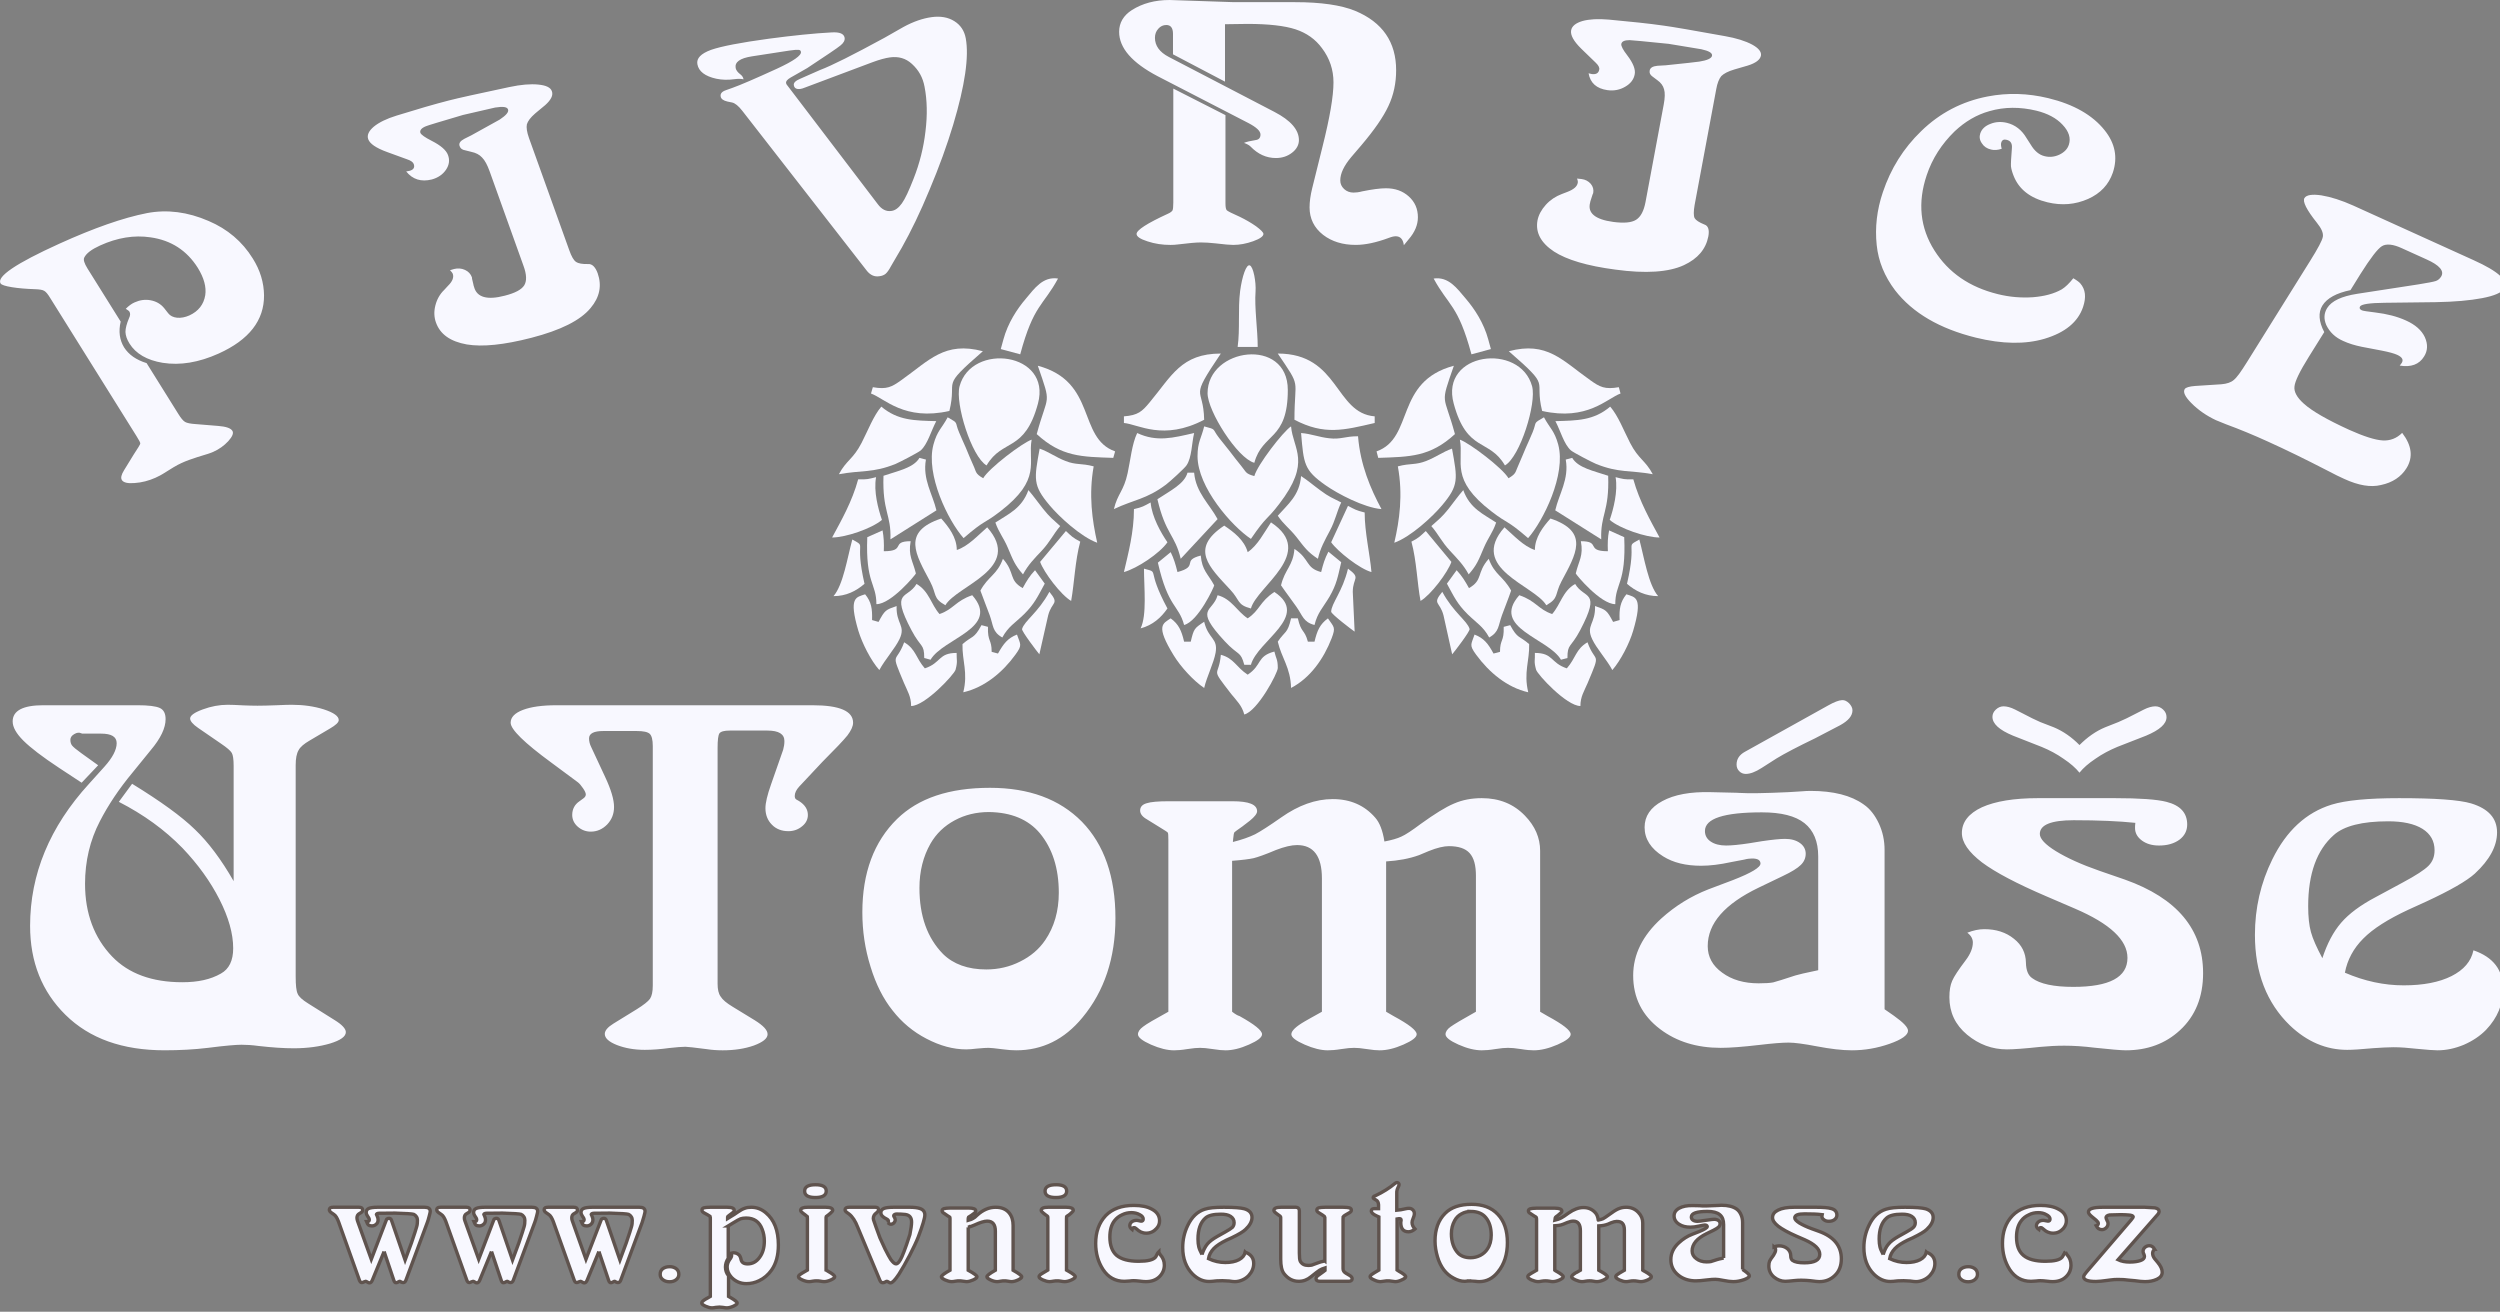 <svg xmlns="http://www.w3.org/2000/svg" xmlns:svg="http://www.w3.org/2000/svg" viewBox="0 0 162 85"><rect x="0" y="0" width="162" height="85" fill="#808080" stroke="none"/><g class="layer"><title>Layer 1</title><path d="m8.15,20.01c0.2,-0.2 0.38,-0.33 0.56,-0.41c0.35,-0.16 0.7,-0.21 1.06,-0.14c0.36,0.07 0.65,0.24 0.87,0.51l0.26,0.33c0.13,0.17 0.32,0.26 0.58,0.29c0.25,0.02 0.52,-0.03 0.79,-0.15c0.59,-0.27 0.93,-0.71 1.03,-1.31c0.08,-0.53 -0.08,-1.12 -0.48,-1.77c-0.71,-1.13 -1.73,-1.79 -3.06,-1.98c-1.07,-0.16 -2.16,0.02 -3.28,0.53c-0.55,0.25 -0.89,0.51 -1.02,0.78c-0.07,0.14 0,0.37 0.21,0.71l2.15,3.44c-0.15,0.64 -0.07,1.19 0.22,1.67c0.3,0.47 0.78,0.81 1.46,1.02l2.06,3.3c0.16,0.26 0.3,0.43 0.43,0.51c0.12,0.07 0.35,0.12 0.68,0.14l1.47,0.12c0.5,0.04 0.81,0.14 0.92,0.32c0.09,0.15 0,0.37 -0.27,0.67c-0.27,0.29 -0.59,0.52 -0.97,0.69c-0.1,0.05 -0.44,0.17 -1.03,0.34c-0.37,0.12 -0.72,0.24 -1.04,0.39c-0.27,0.12 -0.67,0.36 -1.2,0.7c-0.07,0.05 -0.23,0.13 -0.48,0.25c-0.43,0.19 -0.88,0.31 -1.34,0.34c-0.45,0.04 -0.73,-0.03 -0.83,-0.19c-0.09,-0.14 -0.04,-0.35 0.14,-0.64l0.62,-1.01c0.28,-0.42 0.42,-0.66 0.43,-0.71c0.01,-0.06 -0.07,-0.22 -0.25,-0.5l-5.58,-8.93c-0.15,-0.25 -0.28,-0.41 -0.39,-0.47c-0.11,-0.07 -0.3,-0.1 -0.6,-0.11c-0.57,-0.02 -1.07,-0.06 -1.5,-0.13c-0.43,-0.07 -0.67,-0.15 -0.73,-0.24c-0.28,-0.44 0.99,-1.3 3.81,-2.58c2.25,-1.02 4.14,-1.68 5.67,-1.98c1.31,-0.25 2.64,-0.08 4,0.51c1.22,0.52 2.18,1.33 2.86,2.43c0.48,0.76 0.72,1.56 0.73,2.39c0.01,1.62 -0.97,2.88 -2.94,3.77c-1.29,0.58 -2.49,0.78 -3.63,0.6c-1.02,-0.17 -1.74,-0.59 -2.15,-1.25c-0.17,-0.27 -0.25,-0.52 -0.26,-0.75c0,-0.24 0.08,-0.53 0.23,-0.89c0.09,-0.18 0.09,-0.31 0.03,-0.42c-0.03,-0.05 -0.11,-0.11 -0.24,-0.19zm18.17,-8.9c0.08,-0.01 0.15,-0.03 0.22,-0.04c0.26,-0.07 0.35,-0.22 0.27,-0.44c-0.04,-0.12 -0.19,-0.23 -0.44,-0.31l-1.29,-0.47c-0.71,-0.26 -1.11,-0.53 -1.22,-0.83c-0.09,-0.26 0.03,-0.53 0.36,-0.81c0.34,-0.28 0.83,-0.52 1.48,-0.72c1.32,-0.41 2.45,-0.74 3.39,-0.98c0.58,-0.15 1.89,-0.44 3.92,-0.87c0.75,-0.16 1.37,-0.21 1.87,-0.16c0.51,0.05 0.8,0.19 0.88,0.43c0.1,0.26 -0.05,0.56 -0.43,0.9l-0.65,0.54c-0.31,0.27 -0.48,0.5 -0.54,0.71c-0.04,0.2 0,0.5 0.14,0.89l2.61,7.27c0.14,0.4 0.29,0.65 0.43,0.75c0.15,0.1 0.41,0.15 0.79,0.14c0.26,-0.02 0.47,0.19 0.62,0.6c0.28,0.8 0.13,1.55 -0.46,2.25c-0.66,0.8 -1.94,1.44 -3.84,1.93c-1.78,0.46 -3.17,0.6 -4.18,0.43c-1.07,-0.19 -1.73,-0.66 -2,-1.42c-0.12,-0.33 -0.14,-0.71 -0.04,-1.1c0.1,-0.4 0.29,-0.74 0.58,-1.02l0.23,-0.25c0.3,-0.29 0.4,-0.55 0.32,-0.79c-0.03,-0.07 -0.09,-0.14 -0.18,-0.23c0.09,-0.03 0.18,-0.06 0.27,-0.08c0.24,-0.06 0.48,-0.04 0.7,0.06c0.22,0.1 0.37,0.26 0.45,0.48c0,0.01 0.01,0.04 0.01,0.1l0.08,0.34c0.01,0.07 0.03,0.14 0.05,0.19c0.18,0.67 0.85,0.86 1.99,0.56c0.67,-0.17 1.08,-0.39 1.26,-0.67c0.17,-0.28 0.16,-0.7 -0.05,-1.27l-2.19,-6.11c-0.15,-0.42 -0.31,-0.72 -0.49,-0.9c-0.17,-0.19 -0.41,-0.31 -0.7,-0.37l-0.4,-0.1c-0.19,-0.03 -0.31,-0.12 -0.36,-0.28c-0.06,-0.17 0.04,-0.32 0.3,-0.46l0.46,-0.23c1.07,-0.59 1.68,-0.93 1.84,-1.02c0.42,-0.28 0.6,-0.49 0.54,-0.66c-0.06,-0.17 -0.34,-0.2 -0.84,-0.12c-0.11,0.02 -0.81,0.19 -2.08,0.48c-1.49,0.44 -2.29,0.68 -2.4,0.73c-0.3,0.12 -0.41,0.27 -0.36,0.43c0.05,0.12 0.29,0.29 0.74,0.52c0.59,0.3 0.94,0.61 1.05,0.92c0.12,0.32 0.08,0.64 -0.13,0.95c-0.21,0.31 -0.52,0.52 -0.92,0.63c-0.69,0.17 -1.24,0 -1.66,-0.52zm21.86,-5.97c-0.16,-0.04 -0.35,-0.04 -0.58,-0.01c-0.42,0.06 -0.82,0.05 -1.19,-0.03c-0.73,-0.16 -1.14,-0.48 -1.22,-0.94c-0.07,-0.38 0.23,-0.69 0.89,-0.93c0.66,-0.23 1.9,-0.47 3.73,-0.72c1.58,-0.21 2.94,-0.35 4.08,-0.41c0.51,-0.03 0.79,0.08 0.84,0.34c0.03,0.17 -0.06,0.34 -0.26,0.5c-0.2,0.17 -0.92,0.65 -2.16,1.47l-0.75,0.43l-0.32,0.18c-0.23,0.13 -0.33,0.26 -0.3,0.38c0,0.03 0.04,0.1 0.12,0.19l5.82,7.64c0.25,0.34 0.55,0.49 0.88,0.44c0.25,-0.03 0.47,-0.2 0.68,-0.49c0.21,-0.29 0.46,-0.83 0.76,-1.6c0.39,-0.99 0.65,-2.02 0.77,-3.07c0.13,-1.05 0.11,-2.02 -0.06,-2.89c-0.11,-0.6 -0.38,-1.08 -0.82,-1.48c-0.39,-0.36 -0.87,-0.5 -1.43,-0.42c-0.29,0.04 -0.66,0.14 -1.12,0.31l-4.37,1.64c-0.12,0.05 -0.22,0.08 -0.29,0.09c-0.26,0.04 -0.41,-0.04 -0.44,-0.24c-0.03,-0.15 0.11,-0.29 0.42,-0.42l1.27,-0.56c0.77,-0.29 2.16,-0.99 4.18,-2.09l1.23,-0.7c0.64,-0.35 1.25,-0.56 1.83,-0.64c0.58,-0.08 1.07,0.01 1.47,0.26c0.4,0.25 0.65,0.62 0.74,1.11c0.22,1.19 -0.05,3.05 -0.81,5.59c-0.4,1.33 -0.91,2.74 -1.53,4.21c-0.61,1.48 -1.22,2.73 -1.8,3.76l-0.7,1.2c-0.13,0.25 -0.25,0.41 -0.35,0.5c-0.11,0.09 -0.24,0.14 -0.41,0.16c-0.31,0.05 -0.57,-0.07 -0.79,-0.33l-8.09,-10.39c-0.25,-0.32 -0.47,-0.5 -0.67,-0.54l-0.29,-0.06c-0.27,-0.06 -0.41,-0.17 -0.44,-0.32c-0.04,-0.19 0.08,-0.33 0.35,-0.42l0.42,-0.15c0.48,-0.17 1.44,-0.58 2.88,-1.24c1.08,-0.5 1.59,-0.86 1.55,-1.09c-0.01,-0.08 -0.06,-0.12 -0.15,-0.13c-0.09,-0.01 -0.3,0 -0.62,0.05l-2.4,0.37c-0.78,0.12 -1.13,0.37 -1.06,0.76c0.03,0.14 0.13,0.28 0.32,0.42c0.1,0.08 0.17,0.18 0.19,0.31zm31.2,0.15l-3.37,-1.77l0,-1.33c0,-0.38 -0.15,-0.57 -0.43,-0.57c-0.21,0 -0.38,0.08 -0.52,0.24c-0.15,0.16 -0.22,0.36 -0.22,0.59c0,0.51 0.3,0.93 0.9,1.24l6.84,3.56c1.06,0.55 1.59,1.16 1.59,1.83c0,0.31 -0.15,0.59 -0.45,0.82c-0.3,0.23 -0.65,0.34 -1.04,0.34c-0.62,0 -1.17,-0.25 -1.65,-0.75c-0.08,-0.08 -0.22,-0.16 -0.42,-0.23c0.15,-0.07 0.42,-0.13 0.79,-0.19c0.18,-0.03 0.28,-0.15 0.28,-0.35c0,-0.23 -0.26,-0.47 -0.77,-0.74l-5.89,-3.04c-1.66,-0.87 -2.5,-1.83 -2.5,-2.88c0,-0.58 0.28,-1.06 0.83,-1.41c0.68,-0.43 1.49,-0.65 2.44,-0.65l4.17,0.14l3.96,0c1.68,0 2.98,0.19 3.89,0.56c1.78,0.74 2.66,2.03 2.66,3.85c0,0.83 -0.16,1.6 -0.5,2.32c-0.33,0.71 -0.92,1.56 -1.76,2.55l-0.65,0.76c-0.47,0.56 -0.71,1.06 -0.71,1.51c0,0.22 0.08,0.4 0.25,0.56c0.16,0.15 0.37,0.23 0.61,0.23c0.16,0 0.34,-0.02 0.56,-0.08c0.65,-0.13 1.16,-0.2 1.54,-0.2c0.59,0 1.08,0.17 1.48,0.53c0.4,0.36 0.59,0.81 0.59,1.35c0,0.49 -0.2,0.97 -0.6,1.43c-0.11,0.13 -0.21,0.26 -0.31,0.38c-0.05,-0.39 -0.23,-0.58 -0.53,-0.58c-0.1,0 -0.25,0.03 -0.43,0.1c-0.83,0.31 -1.55,0.46 -2.16,0.46c-0.85,0 -1.55,-0.22 -2.11,-0.65c-0.59,-0.46 -0.88,-1.06 -0.88,-1.78c0,-0.38 0.06,-0.79 0.17,-1.24l0.67,-2.7c0.47,-1.87 0.71,-3.26 0.71,-4.16c0,-0.82 -0.25,-1.56 -0.74,-2.21c-0.43,-0.59 -1,-0.99 -1.72,-1.23c-0.71,-0.23 -1.74,-0.35 -3.11,-0.35l-1.46,0.02l0,3.72zm0.03,2.17l0,5.72c0,0.25 0.03,0.39 0.09,0.45c0.07,0.06 0.34,0.2 0.84,0.42c0.37,0.18 0.72,0.38 1.05,0.61c0.32,0.24 0.48,0.4 0.48,0.5c0,0.15 -0.22,0.31 -0.66,0.47c-0.45,0.16 -0.88,0.24 -1.3,0.24c-0.19,0 -0.57,-0.03 -1.14,-0.1c-0.36,-0.04 -0.68,-0.06 -0.96,-0.06c-0.28,0 -0.78,0.04 -1.49,0.13c-0.14,0.02 -0.3,0.03 -0.47,0.03c-0.52,0 -1.01,-0.07 -1.49,-0.23c-0.47,-0.15 -0.71,-0.31 -0.71,-0.48c0,-0.25 0.68,-0.69 2.03,-1.31c0.16,-0.07 0.26,-0.15 0.3,-0.22c0.03,-0.07 0.05,-0.24 0.05,-0.5l0,-7.39c1.15,0.59 2.27,1.16 3.38,1.72zm23.53,-2.71c0.08,0.02 0.16,0.04 0.22,0.05c0.27,0.03 0.43,-0.06 0.47,-0.29c0.03,-0.13 -0.05,-0.28 -0.23,-0.45l-0.93,-0.9c-0.5,-0.49 -0.72,-0.89 -0.66,-1.2c0.05,-0.27 0.3,-0.47 0.74,-0.6c0.44,-0.12 1.01,-0.15 1.7,-0.09c1.39,0.13 2.58,0.25 3.55,0.39c0.6,0.08 1.92,0.31 3.97,0.68c0.75,0.13 1.34,0.32 1.77,0.55c0.42,0.23 0.61,0.47 0.57,0.71c-0.05,0.27 -0.34,0.49 -0.86,0.65l-0.86,0.25c-0.41,0.12 -0.69,0.27 -0.85,0.43c-0.14,0.17 -0.26,0.45 -0.33,0.86l-1.4,7.5c-0.07,0.41 -0.07,0.69 0,0.84c0.08,0.14 0.29,0.28 0.64,0.42c0.24,0.08 0.33,0.34 0.25,0.77c-0.16,0.82 -0.68,1.44 -1.58,1.86c-0.99,0.46 -2.48,0.56 -4.44,0.29c-1.84,-0.24 -3.16,-0.64 -3.98,-1.17c-0.86,-0.57 -1.21,-1.24 -1.07,-2.02c0.07,-0.35 0.25,-0.69 0.54,-1.01c0.29,-0.32 0.64,-0.55 1.04,-0.7l0.34,-0.13c0.42,-0.16 0.65,-0.35 0.69,-0.6c0.01,-0.07 0,-0.16 -0.05,-0.27c0.1,0.01 0.2,0.02 0.29,0.03c0.25,0.03 0.45,0.14 0.6,0.31c0.15,0.18 0.2,0.38 0.16,0.6c-0.01,0.01 -0.02,0.04 -0.04,0.09l-0.11,0.34c-0.03,0.07 -0.04,0.14 -0.05,0.19c-0.18,0.67 0.32,1.09 1.5,1.25c0.69,0.09 1.18,0.05 1.48,-0.14c0.3,-0.19 0.5,-0.57 0.61,-1.15l1.18,-6.32c0.08,-0.43 0.09,-0.76 0.02,-0.99c-0.06,-0.23 -0.21,-0.43 -0.44,-0.59l-0.32,-0.24c-0.14,-0.1 -0.2,-0.23 -0.17,-0.38c0.03,-0.18 0.2,-0.28 0.51,-0.31l0.53,-0.03c1.26,-0.13 1.99,-0.21 2.18,-0.24c0.51,-0.08 0.79,-0.21 0.82,-0.38c0.03,-0.18 -0.2,-0.31 -0.69,-0.42c-0.11,-0.02 -0.82,-0.14 -2.12,-0.35c-1.57,-0.16 -2.41,-0.24 -2.53,-0.24c-0.33,0 -0.51,0.08 -0.54,0.25c-0.02,0.13 0.11,0.38 0.39,0.74c0.38,0.5 0.54,0.91 0.48,1.22c-0.06,0.34 -0.27,0.61 -0.62,0.81c-0.34,0.2 -0.73,0.28 -1.15,0.22c-0.7,-0.1 -1.11,-0.46 -1.22,-1.09zm31.41,13.28c0.24,0.14 0.39,0.26 0.45,0.33c0.34,0.39 0.4,0.89 0.18,1.54c-0.33,0.97 -1.16,1.65 -2.49,2.05c-1.25,0.37 -2.74,0.35 -4.45,-0.07c-2.35,-0.58 -4.1,-1.6 -5.24,-3.07c-0.68,-0.9 -1.08,-1.87 -1.19,-2.93c-0.12,-1.14 0.01,-2.28 0.4,-3.43c0.51,-1.52 1.33,-2.84 2.48,-3.95c1.21,-1.18 2.65,-1.93 4.31,-2.25c1.3,-0.25 2.6,-0.21 3.93,0.11c1.65,0.4 2.87,1.1 3.65,2.08c0.68,0.85 0.86,1.76 0.53,2.75c-0.27,0.78 -0.8,1.34 -1.6,1.7c-0.84,0.37 -1.71,0.44 -2.63,0.22c-1.13,-0.27 -1.86,-0.85 -2.2,-1.72c-0.1,-0.25 -0.15,-0.45 -0.17,-0.61c-0.01,-0.17 0.01,-0.56 0.06,-1.17c0.03,-0.31 -0.08,-0.49 -0.34,-0.55c-0.18,-0.05 -0.3,0.01 -0.35,0.18c-0.03,0.09 -0.02,0.22 0.03,0.4c-0.26,0.09 -0.49,0.1 -0.69,0.05c-0.27,-0.06 -0.47,-0.2 -0.6,-0.41c-0.14,-0.2 -0.17,-0.42 -0.1,-0.63c0.09,-0.28 0.31,-0.49 0.65,-0.62c0.34,-0.14 0.7,-0.16 1.08,-0.07c0.53,0.13 0.96,0.46 1.27,0.99l0.27,0.42c0.24,0.41 0.55,0.67 0.9,0.75c0.32,0.08 0.64,0.05 0.96,-0.1c0.31,-0.15 0.52,-0.36 0.61,-0.64c0.14,-0.42 0.01,-0.86 -0.41,-1.3c-0.4,-0.43 -0.97,-0.73 -1.7,-0.91c-1.05,-0.25 -2.06,-0.25 -3.03,0.03c-0.83,0.23 -1.58,0.67 -2.26,1.31c-0.84,0.82 -1.45,1.76 -1.81,2.84c-0.6,1.78 -0.43,3.41 0.5,4.88c0.91,1.44 2.28,2.38 4.11,2.83c0.76,0.19 1.52,0.25 2.27,0.2c0.76,-0.06 1.38,-0.23 1.87,-0.51c0.23,-0.14 0.48,-0.38 0.75,-0.72zm21.31,10.02c0.63,0.82 0.72,1.58 0.28,2.29c-0.35,0.56 -0.9,0.93 -1.66,1.09c-0.66,0.16 -1.45,0.03 -2.38,-0.4c-0.24,-0.1 -0.63,-0.3 -1.17,-0.58c-1.3,-0.67 -2.56,-1.29 -3.8,-1.85c-0.92,-0.42 -1.82,-0.79 -2.69,-1.11c-0.29,-0.12 -0.5,-0.2 -0.64,-0.26c-0.6,-0.28 -1.15,-0.65 -1.62,-1.13c-0.39,-0.4 -0.53,-0.69 -0.41,-0.89c0.07,-0.1 0.29,-0.17 0.67,-0.2l1.71,-0.11c0.35,-0.03 0.62,-0.12 0.8,-0.28c0.2,-0.16 0.47,-0.54 0.85,-1.15l4.1,-6.57c0.5,-0.8 0.78,-1.32 0.82,-1.56c0.04,-0.24 -0.09,-0.54 -0.39,-0.91c-0.67,-0.84 -0.94,-1.38 -0.8,-1.6c0.13,-0.2 0.5,-0.26 1.1,-0.17c0.61,0.1 1.3,0.32 2.06,0.66l7.78,3.53c1.65,0.74 2.31,1.36 2,1.85c-0.16,0.26 -0.64,0.47 -1.43,0.62c-0.79,0.15 -1.79,0.24 -3.01,0.26l-3.3,0.04c-0.98,0.01 -1.51,0.09 -1.6,0.24c-0.06,0.1 -0.02,0.19 0.12,0.25c0.07,0.03 0.36,0.08 0.88,0.14c0.75,0.09 1.41,0.26 1.98,0.52c0.6,0.27 1.01,0.63 1.22,1.08c0.2,0.45 0.19,0.87 -0.05,1.25c-0.32,0.52 -0.85,0.71 -1.58,0.59c0.05,-0.07 0.1,-0.12 0.13,-0.17c0.13,-0.21 0.03,-0.38 -0.3,-0.53c-0.2,-0.09 -0.53,-0.18 -0.99,-0.27l-1.31,-0.25c-0.44,-0.09 -0.83,-0.21 -1.18,-0.37c-0.53,-0.23 -0.89,-0.58 -1.11,-1.04c-0.17,-0.4 -0.15,-0.76 0.06,-1.1c0.29,-0.46 0.93,-0.76 1.94,-0.92l3.96,-0.61c0.62,-0.1 0.99,-0.17 1.14,-0.22c0.14,-0.05 0.25,-0.14 0.34,-0.28c0.23,-0.36 -0.09,-0.74 -0.94,-1.12l-1.59,-0.72c-0.58,-0.27 -1.02,-0.31 -1.3,-0.14c-0.28,0.17 -0.74,0.77 -1.39,1.8l-0.65,1.05c-0.91,0.19 -1.52,0.52 -1.82,1c-0.28,0.46 -0.24,1.03 0.12,1.72l-1.01,1.62c-0.58,0.93 -0.89,1.57 -0.92,1.91c-0.04,0.34 0.16,0.71 0.61,1.11c0.53,0.48 1.51,1.04 2.93,1.69c0.96,0.43 1.68,0.66 2.17,0.69c0.48,0.03 0.91,-0.13 1.27,-0.49z" fill="#F8F8FF" fill-rule="evenodd" id="path2"></path><path d="m15.14,57.1l0,-7.46c0,-0.43 -0.04,-0.71 -0.12,-0.85c-0.08,-0.14 -0.31,-0.34 -0.71,-0.61l-1.47,-1.01c-0.35,-0.24 -0.52,-0.45 -0.52,-0.61c0,-0.19 0.27,-0.39 0.82,-0.59c0.54,-0.2 1.08,-0.3 1.61,-0.3c0.18,0 0.54,0.01 1.07,0.04c0.29,0.01 0.57,0.02 0.86,0.02c0.31,0 0.73,-0.01 1.25,-0.03c0.44,-0.02 0.76,-0.03 0.97,-0.03c0.76,0 1.46,0.1 2.09,0.3c0.64,0.21 0.96,0.44 0.96,0.69c0,0.15 -0.19,0.33 -0.57,0.55l-1.32,0.78c-0.36,0.21 -0.6,0.41 -0.71,0.62c-0.13,0.22 -0.19,0.54 -0.19,0.97l0,13.7c0,0.57 0.04,0.94 0.13,1.12c0.07,0.18 0.3,0.39 0.67,0.62l1.72,1.08c0.49,0.3 0.73,0.57 0.73,0.78c0,0.29 -0.34,0.53 -1.02,0.74c-0.68,0.2 -1.47,0.31 -2.36,0.31c-0.64,0 -1.39,-0.05 -2.27,-0.15c-0.44,-0.06 -0.81,-0.08 -1.11,-0.08c-0.35,0 -1.07,0.06 -2.16,0.2c-0.9,0.11 -1.84,0.16 -2.83,0.16c-2.72,0 -4.86,-0.76 -6.42,-2.3c-1.52,-1.5 -2.29,-3.42 -2.29,-5.76c0,-3.35 1.27,-6.42 3.82,-9.21l1,-1.11c0.52,-0.58 0.79,-1.09 0.79,-1.52c0,-0.42 -0.34,-0.62 -1.01,-0.62l-1.22,0c0,0 -0.02,-0.01 -0.06,-0.02c-0.14,-0.07 -0.29,-0.05 -0.46,0.05c-0.17,0.1 -0.25,0.22 -0.25,0.37c0,0.16 0.04,0.28 0.11,0.37c0.08,0.1 0.27,0.26 0.59,0.49l1.1,0.79l-1.07,1.13l-1.46,-0.96c-1.09,-0.72 -1.86,-1.31 -2.32,-1.77c-0.46,-0.46 -0.69,-0.87 -0.69,-1.24c0,-0.7 0.67,-1.05 1.99,-1.05l6.08,0c0.73,0 1.21,0.06 1.47,0.18c0.25,0.12 0.37,0.36 0.37,0.72c0,0.58 -0.32,1.25 -0.97,2.02l-1.17,1.44c-0.88,1.06 -1.58,2.11 -2.12,3.16c-0.64,1.23 -0.96,2.59 -0.96,4.05c0,1.92 0.59,3.5 1.76,4.72c1.06,1.1 2.58,1.66 4.54,1.66c1.02,0 1.84,-0.18 2.5,-0.56c0.53,-0.29 0.8,-0.84 0.8,-1.64c0,-0.95 -0.3,-2.01 -0.89,-3.17c-0.59,-1.16 -1.39,-2.27 -2.4,-3.33c-1.15,-1.18 -2.52,-2.17 -4.12,-2.99l0.86,-1.17c1.84,1.13 3.2,2.11 4.07,2.96c0.87,0.83 1.71,1.95 2.51,3.35zm31.36,-8.64l0,15.29c0,0.36 0.06,0.64 0.2,0.83c0.12,0.2 0.38,0.42 0.78,0.66l1.44,0.88c0.54,0.34 0.82,0.63 0.82,0.9c0,0.27 -0.3,0.51 -0.89,0.73c-0.6,0.21 -1.27,0.31 -2.02,0.31c-0.33,0 -0.69,-0.02 -1.07,-0.08c-0.77,-0.1 -1.22,-0.15 -1.35,-0.15c-0.21,0 -0.56,0.03 -1.03,0.08c-0.58,0.08 -1.12,0.12 -1.6,0.12c-0.68,0 -1.28,-0.11 -1.8,-0.31c-0.53,-0.21 -0.79,-0.45 -0.79,-0.72c0,-0.22 0.19,-0.44 0.56,-0.67l1.51,-0.93c0.45,-0.28 0.74,-0.51 0.86,-0.68c0.12,-0.18 0.18,-0.46 0.18,-0.86l0,-15.52c0,-0.41 -0.07,-0.67 -0.2,-0.79c-0.13,-0.12 -0.41,-0.18 -0.85,-0.18l-2.16,0c-0.61,0 -0.92,0.16 -0.92,0.48c0,0.19 0.05,0.38 0.14,0.56l0.9,1.93c0.39,0.83 0.58,1.48 0.58,1.95c0,0.44 -0.14,0.81 -0.44,1.13c-0.3,0.31 -0.66,0.47 -1.07,0.47c-0.32,0 -0.6,-0.11 -0.84,-0.32c-0.24,-0.21 -0.36,-0.47 -0.36,-0.76c0,-0.38 0.16,-0.68 0.47,-0.89l0.26,-0.19c0.1,-0.07 0.15,-0.16 0.15,-0.25c0,-0.09 -0.06,-0.23 -0.18,-0.4c-0.12,-0.18 -0.24,-0.32 -0.35,-0.4l-1.7,-1.26c-1.76,-1.29 -2.64,-2.15 -2.64,-2.59c0,-0.35 0.27,-0.63 0.8,-0.83c0.53,-0.2 1.25,-0.3 2.16,-0.3l16.61,0c1.75,0 2.62,0.38 2.62,1.13c0,0.24 -0.13,0.51 -0.37,0.83c-0.25,0.31 -0.79,0.88 -1.63,1.72l-1.5,1.6c-0.18,0.2 -0.28,0.4 -0.28,0.6c0,0.1 0.03,0.18 0.09,0.22l0.19,0.11c0.38,0.24 0.57,0.54 0.57,0.9c0,0.28 -0.12,0.53 -0.37,0.73c-0.25,0.21 -0.55,0.32 -0.89,0.32c-0.44,0 -0.8,-0.14 -1.07,-0.42c-0.28,-0.28 -0.42,-0.64 -0.42,-1.07c0,-0.34 0.12,-0.85 0.36,-1.53l0.79,-2.26c0.05,-0.18 0.08,-0.37 0.08,-0.56c0,-0.45 -0.36,-0.68 -1.1,-0.68l-2.44,0c-0.36,0 -0.58,0.06 -0.67,0.18c-0.08,0.12 -0.12,0.43 -0.12,0.94zm17.56,19.44c-0.11,0 -0.37,0.01 -0.78,0.05c-0.25,0.03 -0.47,0.05 -0.67,0.05c-0.84,0 -1.69,-0.23 -2.57,-0.69c-0.87,-0.45 -1.6,-1.06 -2.2,-1.83c-0.6,-0.75 -1.08,-1.69 -1.43,-2.84c-0.36,-1.15 -0.53,-2.32 -0.53,-3.52c0,-2.56 0.75,-4.58 2.25,-6.05c1.38,-1.35 3.38,-2.02 6.02,-2.02c2.52,0 4.51,0.73 5.96,2.2c1.44,1.48 2.17,3.57 2.17,6.24c0,2.59 -0.72,4.74 -2.14,6.45c-1.17,1.42 -2.6,2.12 -4.29,2.12c-0.26,0 -0.54,-0.02 -0.83,-0.06c-0.53,-0.07 -0.84,-0.1 -0.96,-0.1zm0.03,-15.28c-0.82,0 -1.57,0.18 -2.23,0.54c-0.67,0.36 -1.19,0.86 -1.56,1.5c-0.48,0.84 -0.72,1.8 -0.72,2.88c0,1.82 0.51,3.24 1.53,4.28c0.67,0.66 1.61,1 2.8,1c0.78,0 1.52,-0.17 2.19,-0.51c0.69,-0.34 1.23,-0.8 1.63,-1.39c0.58,-0.85 0.88,-1.88 0.88,-3.07c0,-1.58 -0.41,-2.87 -1.23,-3.86c-0.75,-0.89 -1.85,-1.35 -3.29,-1.37zm25.62,1.91c0.46,-0.09 0.83,-0.19 1.1,-0.32c0.27,-0.12 0.68,-0.39 1.24,-0.81c0.9,-0.65 1.62,-1.1 2.17,-1.33c0.55,-0.24 1.15,-0.35 1.8,-0.35c1.14,0 2.07,0.38 2.8,1.14c0.65,0.67 0.98,1.43 0.98,2.27l0,10.43c0.16,0.1 0.33,0.2 0.48,0.28c1,0.54 1.5,0.93 1.5,1.18c0,0.2 -0.28,0.42 -0.85,0.67c-0.58,0.25 -1.09,0.37 -1.54,0.37c-0.2,0 -0.48,-0.02 -0.83,-0.08c-0.37,-0.06 -0.65,-0.08 -0.84,-0.08c-0.19,0 -0.47,0.02 -0.83,0.08c-0.36,0.06 -0.64,0.08 -0.87,0.08c-0.44,0 -0.95,-0.12 -1.51,-0.37c-0.56,-0.25 -0.84,-0.47 -0.84,-0.67c0,-0.16 0.11,-0.33 0.32,-0.48c0.22,-0.16 0.77,-0.49 1.65,-0.98l0,-8.81c0,-0.68 -0.13,-1.16 -0.41,-1.47c-0.27,-0.3 -0.72,-0.45 -1.34,-0.45c-0.32,0 -0.77,0.1 -1.31,0.32l-0.62,0.26c-0.63,0.23 -1.34,0.36 -2.14,0.41l0,9.74c0.17,0.1 0.33,0.2 0.48,0.28c1,0.54 1.5,0.93 1.5,1.18c0,0.2 -0.29,0.42 -0.86,0.67c-0.57,0.25 -1.08,0.37 -1.54,0.37c-0.19,0 -0.47,-0.02 -0.83,-0.08c-0.36,-0.06 -0.64,-0.08 -0.82,-0.08c-0.19,0 -0.47,0.02 -0.84,0.08c-0.36,0.06 -0.65,0.08 -0.87,0.08c-0.43,0 -0.93,-0.12 -1.5,-0.37c-0.57,-0.25 -0.86,-0.47 -0.86,-0.67c0,-0.22 0.29,-0.5 0.86,-0.83c0.04,-0.03 0.41,-0.23 1.12,-0.63l0,-8.64c0,-1.44 -0.54,-2.16 -1.61,-2.16c-0.37,0 -0.82,0.11 -1.37,0.32c-0.68,0.29 -1.17,0.46 -1.45,0.53c-0.27,0.06 -0.74,0.12 -1.39,0.17l0,9.78c0.21,0.16 0.36,0.25 0.48,0.28c0.97,0.54 1.46,0.93 1.46,1.18c0,0.2 -0.28,0.42 -0.85,0.67c-0.56,0.25 -1.07,0.37 -1.51,0.37c-0.2,0 -0.47,-0.02 -0.83,-0.08c-0.37,-0.06 -0.65,-0.08 -0.83,-0.08c-0.18,0 -0.46,0.02 -0.83,0.08c-0.36,0.06 -0.64,0.08 -0.85,0.08c-0.43,0 -0.93,-0.12 -1.5,-0.37c-0.56,-0.25 -0.84,-0.47 -0.84,-0.67c0,-0.16 0.11,-0.33 0.33,-0.49c0.21,-0.17 0.77,-0.49 1.64,-0.97l0,-11.11c0,-0.3 -0.01,-0.47 -0.04,-0.5c-0.03,-0.04 -0.2,-0.15 -0.53,-0.35l-0.84,-0.52c-0.28,-0.16 -0.42,-0.35 -0.42,-0.56c0,-0.23 0.14,-0.39 0.42,-0.47c0.27,-0.09 0.75,-0.13 1.45,-0.13l4.11,0c1.07,0 1.6,0.21 1.6,0.65c0,0.15 -0.16,0.36 -0.47,0.61l-0.48,0.37c-0.32,0.22 -0.49,0.35 -0.52,0.38c-0.03,0.04 -0.06,0.18 -0.08,0.42l-0.02,0.21c0.6,-0.15 1.07,-0.32 1.44,-0.5c0.36,-0.19 0.92,-0.55 1.69,-1.09c1.12,-0.79 2.23,-1.19 3.34,-1.19c1.15,0 2.07,0.41 2.76,1.21c0.28,0.32 0.48,0.83 0.59,1.54zm32.41,10.87c0.27,0.18 0.47,0.32 0.59,0.41c0.62,0.44 0.93,0.76 0.93,0.98c0,0.28 -0.4,0.57 -1.2,0.85c-0.8,0.28 -1.61,0.42 -2.44,0.42c-0.62,0 -1.39,-0.09 -2.28,-0.26c-0.83,-0.16 -1.44,-0.24 -1.82,-0.24c-0.42,0 -1.04,0.05 -1.88,0.15c-1.11,0.13 -1.94,0.19 -2.52,0.19c-1.54,0 -2.85,-0.4 -3.92,-1.21c-1.17,-0.88 -1.75,-2.04 -1.75,-3.48c0,-1.36 0.61,-2.59 1.83,-3.7c0.91,-0.82 1.92,-1.44 3.04,-1.88l1.59,-0.6c1.21,-0.47 1.8,-0.83 1.79,-1.08c-0.01,-0.22 -0.19,-0.32 -0.54,-0.32c-0.15,0 -0.33,0.02 -0.51,0.07l-0.84,0.16c-0.73,0.16 -1.39,0.24 -1.96,0.24c-0.99,0 -1.81,-0.2 -2.46,-0.61c-0.8,-0.5 -1.2,-1.13 -1.2,-1.88c0,-0.72 0.38,-1.29 1.15,-1.7c0.77,-0.42 1.81,-0.61 3.11,-0.58l1.69,0.04l0.2,0.01c0.6,0.04 1.66,0.02 3.18,-0.05l0.81,-0.05c0.24,-0.02 0.44,-0.03 0.61,-0.03c1.48,0 2.63,0.29 3.45,0.88c0.41,0.28 0.73,0.7 0.98,1.23c0.25,0.54 0.37,1.11 0.37,1.71l0,10.33zm-4.3,-2.53l0,-7.38c0,-0.96 -0.3,-1.68 -0.89,-2.15c-0.59,-0.47 -1.51,-0.7 -2.76,-0.7c-2.46,0 -3.69,0.4 -3.69,1.21c0,0.28 0.12,0.51 0.37,0.68c0.25,0.17 0.58,0.26 1,0.26c0.35,0 0.87,-0.05 1.52,-0.15l0.8,-0.13c0.68,-0.1 1.18,-0.15 1.5,-0.15c0.4,0 0.72,0.09 0.97,0.27c0.24,0.17 0.37,0.41 0.37,0.69c0,0.28 -0.11,0.53 -0.32,0.73c-0.21,0.21 -0.6,0.45 -1.17,0.72l-1.56,0.75c-2.2,1.06 -3.3,2.31 -3.3,3.79c0,0.69 0.31,1.27 0.94,1.72c0.62,0.46 1.41,0.69 2.36,0.69c0.42,0 0.74,-0.02 0.94,-0.06c0.2,-0.05 0.68,-0.2 1.44,-0.45c0.16,-0.05 0.65,-0.17 1.48,-0.34zm-4.74,-14.16l5.39,-3c0.39,-0.22 0.69,-0.33 0.88,-0.34c0.16,-0.02 0.31,0.05 0.47,0.2c0.14,0.15 0.22,0.3 0.22,0.46c0,0.36 -0.27,0.67 -0.79,0.96l-1.63,0.85c-1.14,0.55 -1.98,0.99 -2.49,1.3l-0.97,0.62c-0.4,0.26 -0.75,0.39 -1.03,0.39c-0.17,0 -0.32,-0.06 -0.43,-0.18c-0.11,-0.11 -0.17,-0.25 -0.17,-0.43c0,-0.35 0.18,-0.63 0.55,-0.83zm14.4,11.73c0.38,-0.15 0.75,-0.23 1.1,-0.23c0.76,0 1.4,0.2 1.92,0.62c0.51,0.4 0.77,0.92 0.78,1.55c0.01,0.49 0.14,0.82 0.4,1c0.51,0.38 1.41,0.57 2.67,0.57c2.34,0 3.51,-0.62 3.51,-1.88c0,-1.16 -1.14,-2.22 -3.4,-3.19l-1.86,-0.8c-1.91,-0.82 -3.3,-1.55 -4.17,-2.2c-0.86,-0.66 -1.3,-1.29 -1.3,-1.9c0,-0.71 0.44,-1.27 1.3,-1.67c0.87,-0.39 2.08,-0.59 3.63,-0.59l4.98,0c1.61,0 2.73,0.08 3.35,0.24c0.9,0.23 1.34,0.72 1.34,1.47c0,0.4 -0.17,0.73 -0.5,0.98c-0.34,0.25 -0.78,0.38 -1.32,0.38c-0.44,0 -0.81,-0.1 -1.11,-0.32c-0.3,-0.22 -0.45,-0.49 -0.45,-0.81c0,-0.08 0,-0.2 0.02,-0.34c-1.06,-0.11 -2.39,-0.17 -3.99,-0.17c-1.47,0 -2.2,0.3 -2.2,0.89c0,0.31 0.35,0.69 1.05,1.12c0.7,0.43 1.64,0.86 2.82,1.27l1.65,0.57c3.37,1.2 5.06,3.22 5.06,6.06c0,1.54 -0.5,2.78 -1.5,3.7c-0.94,0.87 -2.11,1.3 -3.51,1.3c-0.31,0 -0.99,-0.06 -2.03,-0.17c-0.71,-0.09 -1.37,-0.13 -1.96,-0.13c-0.51,0 -1.03,0.03 -1.57,0.08c-1.01,0.11 -1.72,0.16 -2.14,0.16c-0.96,0 -1.82,-0.32 -2.58,-0.95c-0.77,-0.64 -1.15,-1.45 -1.15,-2.43c0,-0.44 0.06,-0.79 0.18,-1.06c0.12,-0.28 0.41,-0.72 0.88,-1.34c0.31,-0.41 0.46,-0.8 0.46,-1.14c0,-0.25 -0.12,-0.46 -0.36,-0.64zm7.27,-10.37c-0.24,-0.3 -0.58,-0.6 -1.03,-0.9c-0.44,-0.31 -0.91,-0.56 -1.42,-0.77l-1.86,-0.73c-0.89,-0.37 -1.33,-0.77 -1.33,-1.22c0,-0.17 0.07,-0.33 0.22,-0.47c0.15,-0.14 0.32,-0.21 0.5,-0.21c0.22,0 0.47,0.07 0.75,0.21l0.51,0.26c0.43,0.23 0.8,0.41 1.12,0.55l0.88,0.34c0.6,0.25 1.16,0.64 1.66,1.15c0.51,-0.51 1.06,-0.9 1.66,-1.15l0.86,-0.34c0.33,-0.14 0.71,-0.32 1.14,-0.55l0.51,-0.26c0.28,-0.14 0.53,-0.21 0.75,-0.21c0.18,0 0.35,0.07 0.5,0.21c0.15,0.14 0.22,0.3 0.22,0.49c0,0.44 -0.44,0.83 -1.32,1.2l-1.87,0.73c-0.5,0.21 -0.98,0.46 -1.42,0.77c-0.45,0.3 -0.79,0.6 -1.03,0.9zm25.53,11.51c1.28,0.44 1.92,1.27 1.92,2.5c0,0.99 -0.36,1.87 -1.1,2.65c-0.39,0.4 -0.87,0.72 -1.44,0.97c-0.58,0.24 -1.14,0.36 -1.71,0.36c-0.22,0 -0.67,-0.03 -1.36,-0.1c-0.53,-0.06 -1.03,-0.1 -1.5,-0.1c-0.37,0 -0.8,0.03 -1.28,0.06c-0.84,0.08 -1.41,0.11 -1.71,0.11c-1.37,0 -2.61,-0.53 -3.71,-1.58c-1.51,-1.46 -2.27,-3.42 -2.27,-5.87c0,-1.73 0.37,-3.36 1.13,-4.9c0.91,-1.85 2.19,-3.03 3.84,-3.54c0.91,-0.28 2.36,-0.42 4.37,-0.42c2.34,0 3.9,0.11 4.67,0.34c1.12,0.34 1.68,0.96 1.68,1.88c0,0.89 -0.48,1.78 -1.44,2.67c-0.52,0.47 -1.57,1.08 -3.17,1.82l-1.14,0.52c-1.31,0.61 -2.29,1.23 -2.92,1.87c-0.63,0.63 -1.03,1.37 -1.19,2.21c1.27,0.55 2.54,0.82 3.81,0.82c1.27,0 2.3,-0.2 3.1,-0.6c0.79,-0.4 1.27,-0.95 1.42,-1.67zm-9.79,0.51c0.31,-0.95 0.71,-1.71 1.22,-2.3c0.5,-0.58 1.25,-1.14 2.24,-1.66l1.76,-0.95c0.84,-0.45 1.39,-0.81 1.65,-1.07c0.27,-0.27 0.4,-0.6 0.4,-1.01c0,-0.6 -0.26,-1.06 -0.78,-1.39c-0.53,-0.33 -1.27,-0.49 -2.23,-0.49c-1.68,0 -2.86,0.3 -3.52,0.89c-1.1,0.97 -1.66,2.5 -1.66,4.61c0,0.69 0.06,1.25 0.18,1.68c0.12,0.44 0.37,1 0.74,1.69z" fill="#F8F8FF" fill-rule="evenodd" id="path4"></path><g id="Layer1000"><path d="m24.89,81.1l-0.76,1.85c-0.05,0.12 -0.11,0.18 -0.18,0.18c-0.04,0 -0.09,-0.01 -0.14,-0.05c-0.06,-0.04 -0.1,-0.05 -0.12,-0.05c-0.02,0 -0.05,0.01 -0.09,0.03c-0.07,0.04 -0.12,0.05 -0.16,0.05c-0.06,0 -0.11,-0.05 -0.15,-0.15l-1.36,-3.81c-0.09,-0.23 -0.18,-0.38 -0.29,-0.45l-0.16,-0.11c-0.09,-0.06 -0.14,-0.13 -0.14,-0.2c0,-0.11 0.08,-0.16 0.25,-0.16l1.67,0c0.16,0 0.24,0.06 0.24,0.18c0,0.07 -0.04,0.13 -0.11,0.17l-0.1,0.06c-0.1,0.05 -0.16,0.15 -0.16,0.28c0,0.07 0.02,0.13 0.04,0.2l0.89,2.48l0.96,-2.51c0.02,-0.06 0.04,-0.1 0.07,-0.11c0.02,-0.02 0.07,-0.03 0.13,-0.03c0.07,0 0.12,0.04 0.15,0.13l0.88,2.57l0.41,-1.11c0.19,-0.57 0.31,-0.92 0.34,-1.05c0.04,-0.13 0.05,-0.26 0.05,-0.42c0,-0.08 -0.02,-0.16 -0.07,-0.23c-0.05,-0.07 -0.1,-0.12 -0.17,-0.15c-0.09,-0.03 -0.49,-0.06 -1.21,-0.08c-0.61,0 -0.96,0.01 -1.06,0.01c-0.1,0.01 -0.15,0.04 -0.15,0.09c0,0.01 0.02,0.04 0.05,0.09c0.04,0.09 0.06,0.17 0.06,0.24c0,0.11 -0.03,0.21 -0.11,0.28c-0.08,0.08 -0.18,0.12 -0.29,0.12c-0.09,0 -0.17,-0.02 -0.22,-0.06c-0.05,-0.04 -0.09,-0.12 -0.13,-0.22c0.02,0 0.04,0 0.05,0c0.09,0 0.13,-0.04 0.13,-0.13c0,-0.04 -0.02,-0.09 -0.05,-0.13l-0.06,-0.09c-0.06,-0.09 -0.09,-0.17 -0.09,-0.23c0,-0.13 0.05,-0.22 0.16,-0.27c0.11,-0.05 0.3,-0.08 0.58,-0.08l3.04,0c0.25,0 0.37,0.09 0.37,0.27c0,0.03 -0.02,0.14 -0.07,0.32c-0.04,0.18 -0.09,0.31 -0.12,0.4l-1.38,3.72c-0.04,0.12 -0.1,0.17 -0.18,0.17c-0.04,0 -0.08,-0.01 -0.13,-0.03c-0.04,-0.04 -0.08,-0.05 -0.09,-0.05c-0.02,0 -0.05,0.01 -0.1,0.04c-0.05,0.03 -0.09,0.05 -0.14,0.05c-0.06,0.01 -0.11,-0.04 -0.15,-0.15l-0.63,-1.87zm6.96,0l-0.76,1.85c-0.05,0.12 -0.11,0.18 -0.18,0.18c-0.04,0 -0.09,-0.01 -0.14,-0.05c-0.06,-0.04 -0.1,-0.05 -0.12,-0.05c-0.02,0 -0.05,0.01 -0.09,0.03c-0.07,0.04 -0.12,0.05 -0.16,0.05c-0.06,0 -0.11,-0.05 -0.15,-0.15l-1.36,-3.81c-0.09,-0.23 -0.18,-0.38 -0.29,-0.45l-0.16,-0.11c-0.09,-0.06 -0.14,-0.13 -0.14,-0.2c0,-0.11 0.08,-0.16 0.25,-0.16l1.67,0c0.16,0 0.24,0.06 0.24,0.18c0,0.07 -0.04,0.13 -0.11,0.17l-0.1,0.06c-0.11,0.05 -0.16,0.15 -0.16,0.28c0,0.07 0.01,0.13 0.04,0.2l0.89,2.48l0.96,-2.51c0.02,-0.06 0.04,-0.1 0.07,-0.11c0.02,-0.02 0.07,-0.03 0.13,-0.03c0.07,0 0.12,0.04 0.15,0.13l0.88,2.57l0.41,-1.11c0.19,-0.57 0.31,-0.92 0.34,-1.05c0.04,-0.13 0.05,-0.26 0.05,-0.42c0,-0.08 -0.02,-0.16 -0.07,-0.23c-0.05,-0.07 -0.1,-0.12 -0.17,-0.15c-0.09,-0.03 -0.49,-0.06 -1.21,-0.08c-0.61,0 -0.96,0.01 -1.06,0.01c-0.1,0.01 -0.15,0.04 -0.15,0.09c0,0.01 0.02,0.04 0.05,0.09c0.04,0.09 0.06,0.17 0.06,0.24c0,0.11 -0.03,0.21 -0.11,0.28c-0.08,0.08 -0.18,0.12 -0.29,0.12c-0.09,0 -0.17,-0.02 -0.22,-0.06c-0.05,-0.04 -0.09,-0.12 -0.13,-0.22c0.02,0 0.04,0 0.05,0c0.09,0 0.13,-0.04 0.13,-0.13c0,-0.04 -0.02,-0.09 -0.05,-0.13l-0.06,-0.09c-0.06,-0.09 -0.09,-0.17 -0.09,-0.23c0,-0.13 0.05,-0.22 0.16,-0.27c0.11,-0.05 0.3,-0.08 0.58,-0.08l3.04,0c0.25,0 0.37,0.09 0.37,0.27c0,0.03 -0.02,0.14 -0.07,0.32c-0.04,0.18 -0.09,0.31 -0.12,0.4l-1.38,3.72c-0.04,0.12 -0.1,0.17 -0.18,0.17c-0.04,0 -0.08,-0.01 -0.13,-0.03c-0.05,-0.04 -0.08,-0.05 -0.09,-0.05c-0.02,0 -0.05,0.01 -0.1,0.04c-0.05,0.03 -0.09,0.05 -0.14,0.05c-0.06,0.01 -0.11,-0.04 -0.15,-0.15l-0.63,-1.87zm6.96,0l-0.76,1.85c-0.05,0.12 -0.11,0.18 -0.18,0.18c-0.04,0 -0.09,-0.01 -0.14,-0.05c-0.06,-0.04 -0.1,-0.05 -0.12,-0.05c-0.02,0 -0.05,0.01 -0.09,0.03c-0.07,0.04 -0.12,0.05 -0.16,0.05c-0.06,0 -0.11,-0.05 -0.15,-0.15l-1.36,-3.81c-0.09,-0.23 -0.18,-0.38 -0.29,-0.45l-0.16,-0.11c-0.09,-0.06 -0.14,-0.13 -0.14,-0.2c0,-0.11 0.08,-0.16 0.25,-0.16l1.67,0c0.16,0 0.24,0.06 0.24,0.18c0,0.07 -0.04,0.13 -0.11,0.17l-0.1,0.06c-0.11,0.05 -0.16,0.15 -0.16,0.28c0,0.07 0.01,0.13 0.04,0.2l0.88,2.48l0.97,-2.51c0.02,-0.06 0.04,-0.1 0.07,-0.11c0.02,-0.02 0.07,-0.03 0.13,-0.03c0.07,0 0.12,0.04 0.15,0.13l0.88,2.57l0.41,-1.11c0.19,-0.57 0.31,-0.92 0.34,-1.05c0.04,-0.13 0.05,-0.26 0.05,-0.42c0,-0.08 -0.02,-0.16 -0.07,-0.23c-0.05,-0.07 -0.1,-0.12 -0.17,-0.15c-0.09,-0.03 -0.49,-0.06 -1.21,-0.08c-0.61,0 -0.96,0.01 -1.06,0.01c-0.1,0.01 -0.15,0.04 -0.15,0.09c0,0.01 0.02,0.04 0.05,0.09c0.04,0.09 0.06,0.17 0.06,0.24c0,0.11 -0.04,0.21 -0.11,0.28c-0.08,0.08 -0.18,0.12 -0.29,0.12c-0.09,0 -0.17,-0.02 -0.22,-0.06c-0.05,-0.04 -0.09,-0.12 -0.13,-0.22c0.02,0 0.04,0 0.05,0c0.08,0 0.13,-0.04 0.13,-0.13c0,-0.04 -0.02,-0.09 -0.05,-0.13l-0.06,-0.09c-0.06,-0.09 -0.09,-0.17 -0.09,-0.23c0,-0.13 0.05,-0.22 0.16,-0.27c0.11,-0.05 0.3,-0.08 0.58,-0.08l3.04,0c0.25,0 0.37,0.09 0.37,0.27c0,0.03 -0.02,0.14 -0.07,0.32c-0.05,0.18 -0.09,0.31 -0.12,0.4l-1.38,3.72c-0.04,0.12 -0.1,0.17 -0.18,0.17c-0.04,0 -0.08,-0.01 -0.13,-0.03c-0.05,-0.04 -0.08,-0.05 -0.09,-0.05c-0.02,0 -0.05,0.01 -0.1,0.04c-0.05,0.03 -0.09,0.05 -0.14,0.05c-0.06,0.01 -0.11,-0.04 -0.15,-0.15l-0.63,-1.87zm4.59,0.98c0.15,0 0.28,0.04 0.39,0.11c0.13,0.09 0.2,0.21 0.2,0.38c0,0.15 -0.06,0.26 -0.17,0.35c-0.11,0.09 -0.25,0.14 -0.43,0.14c-0.18,0 -0.33,-0.05 -0.44,-0.14c-0.12,-0.09 -0.17,-0.2 -0.17,-0.35c0,-0.15 0.05,-0.27 0.17,-0.36c0.11,-0.08 0.26,-0.13 0.45,-0.13zm3.79,-2.64l0,2.1c-0.12,0.18 -0.18,0.37 -0.18,0.56c0,0.21 0.06,0.4 0.2,0.57l0,1.34c0.05,0.03 0.1,0.06 0.14,0.08c0.28,0.16 0.42,0.28 0.42,0.35c0,0.06 -0.08,0.12 -0.24,0.2c-0.16,0.07 -0.31,0.11 -0.43,0.11c-0.06,0 -0.14,-0.01 -0.25,-0.03c-0.1,-0.01 -0.18,-0.02 -0.23,-0.02c-0.06,0 -0.13,0.01 -0.24,0.02c-0.1,0.02 -0.18,0.03 -0.24,0.03c-0.13,0 -0.27,-0.04 -0.43,-0.11c-0.16,-0.08 -0.24,-0.14 -0.24,-0.2c0,-0.07 0.08,-0.15 0.24,-0.25c0.04,-0.02 0.1,-0.06 0.18,-0.1c0.03,-0.02 0.08,-0.04 0.14,-0.08l0,-5.02c0,-0.09 0,-0.14 -0.01,-0.16c-0.02,-0.01 -0.06,-0.04 -0.15,-0.1l-0.27,-0.15c-0.08,-0.05 -0.11,-0.1 -0.11,-0.16c0,-0.08 0.03,-0.12 0.11,-0.15c0.08,-0.02 0.22,-0.04 0.42,-0.04l1.1,0c0.31,0 0.46,0.07 0.46,0.2c0,0.05 -0.04,0.11 -0.13,0.18l-0.15,0.11c-0.08,0.06 -0.13,0.1 -0.14,0.11c-0.01,0.01 -0.01,0.03 -0.01,0.06l0,0.07l0.44,-0.27l0.22,-0.15c0.17,-0.12 0.32,-0.2 0.44,-0.24c0.13,-0.05 0.27,-0.07 0.43,-0.07c0.35,0 0.67,0.12 0.95,0.36c0.54,0.45 0.81,1.14 0.81,2.09c0,0.67 -0.15,1.21 -0.44,1.62c-0.22,0.31 -0.49,0.54 -0.81,0.69c-0.27,0.13 -0.54,0.19 -0.82,0.19c-0.39,0 -0.71,-0.14 -0.97,-0.41c-0.19,-0.21 -0.28,-0.43 -0.28,-0.67c0,-0.17 0.06,-0.34 0.17,-0.49c0.08,-0.1 0.12,-0.19 0.12,-0.25c0,-0.04 -0.02,-0.1 -0.06,-0.15c0.08,-0.02 0.14,-0.03 0.17,-0.03c0.14,0 0.26,0.04 0.37,0.14c0.05,0.05 0.1,0.14 0.13,0.29c0.04,0.2 0.18,0.29 0.43,0.29c0.31,0 0.57,-0.14 0.77,-0.42c0.21,-0.28 0.31,-0.63 0.31,-1.06c0,-0.28 -0.05,-0.53 -0.14,-0.76c-0.18,-0.49 -0.53,-0.73 -1.04,-0.73c-0.15,0 -0.27,0.02 -0.36,0.05c-0.08,0.03 -0.25,0.12 -0.49,0.27l-0.31,0.19zm6.34,2.86c0.04,0.03 0.09,0.06 0.13,0.08c0.29,0.16 0.43,0.28 0.43,0.36c0,0.06 -0.08,0.12 -0.25,0.2c-0.16,0.07 -0.31,0.11 -0.43,0.11c-0.06,0 -0.14,-0.01 -0.25,-0.03c-0.11,-0.02 -0.19,-0.02 -0.24,-0.02c-0.06,0 -0.14,0 -0.25,0.02c-0.1,0.02 -0.18,0.03 -0.24,0.03c-0.13,0 -0.28,-0.04 -0.44,-0.11c-0.17,-0.08 -0.25,-0.14 -0.25,-0.2c0,-0.05 0.03,-0.1 0.1,-0.15c0.06,-0.05 0.22,-0.14 0.48,-0.29l0,-3.34c0,-0.07 -0.01,-0.12 -0.01,-0.13c-0.01,-0.01 -0.06,-0.05 -0.14,-0.11l-0.15,-0.11c-0.09,-0.07 -0.14,-0.13 -0.14,-0.18c0,-0.13 0.16,-0.2 0.46,-0.2l1.16,0c0.31,0 0.46,0.07 0.46,0.2c0,0.04 -0.05,0.1 -0.14,0.18l-0.13,0.11c-0.09,0.06 -0.14,0.1 -0.15,0.11c-0.01,0.02 -0.01,0.06 -0.01,0.13l0,3.34zm-0.68,-5.53c0.46,0 0.69,0.14 0.69,0.41c0,0.28 -0.24,0.42 -0.7,0.42c-0.47,0 -0.7,-0.14 -0.7,-0.42c0,-0.27 0.23,-0.41 0.71,-0.41zm4.68,2.46c0.03,-0.05 0.04,-0.08 0.04,-0.11c0,-0.04 -0.04,-0.09 -0.12,-0.13c-0.25,-0.12 -0.37,-0.25 -0.37,-0.41c0,-0.12 0.06,-0.21 0.19,-0.27c0.12,-0.05 0.34,-0.08 0.64,-0.08l1.07,0c0.26,0 0.47,0.03 0.63,0.08c0.21,0.07 0.32,0.21 0.32,0.42c0,0.2 -0.14,0.68 -0.43,1.44c-0.13,0.33 -0.32,0.72 -0.56,1.19c-0.24,0.46 -0.47,0.86 -0.69,1.21c-0.25,0.38 -0.43,0.56 -0.54,0.56c-0.04,0 -0.08,-0.01 -0.13,-0.05c-0.06,-0.04 -0.09,-0.05 -0.11,-0.05c-0.02,0 -0.06,0.01 -0.12,0.05c-0.05,0.03 -0.1,0.04 -0.15,0.04c-0.08,0 -0.14,-0.05 -0.19,-0.17l-1.42,-3.4c-0.16,-0.42 -0.35,-0.71 -0.57,-0.88c-0.12,-0.08 -0.19,-0.14 -0.22,-0.17c-0.03,-0.03 -0.04,-0.06 -0.04,-0.11c0,-0.1 0.09,-0.16 0.27,-0.16l1.69,0c0.14,0 0.21,0.06 0.21,0.16c0,0.07 -0.05,0.14 -0.14,0.21c-0.13,0.09 -0.2,0.21 -0.2,0.36c0,0.04 0.02,0.12 0.06,0.22c0.03,0.11 0.16,0.45 0.37,1.03c0.06,0.14 0.17,0.38 0.33,0.72c0.17,0.33 0.29,0.56 0.37,0.68c0.14,0.19 0.25,0.29 0.34,0.29c0.12,0 0.25,-0.16 0.39,-0.48c0.08,-0.17 0.17,-0.43 0.29,-0.76c0.12,-0.34 0.19,-0.56 0.22,-0.66c0.07,-0.35 0.11,-0.63 0.11,-0.81c0,-0.29 -0.13,-0.45 -0.4,-0.49c-0.18,-0.02 -0.37,-0.03 -0.56,-0.03c-0.06,0 -0.1,0.01 -0.14,0.03c-0.04,0.02 -0.06,0.05 -0.06,0.08c0,0.02 0.01,0.04 0.03,0.07c0.05,0.08 0.07,0.14 0.07,0.19c0,0.07 -0.03,0.14 -0.08,0.2c-0.06,0.06 -0.13,0.09 -0.2,0.09c-0.07,0 -0.13,-0.04 -0.2,-0.1zm5.21,0.3l0,2.78c0.38,0.21 0.57,0.35 0.57,0.43c0,0.06 -0.08,0.12 -0.25,0.2c-0.16,0.07 -0.3,0.11 -0.43,0.11c-0.05,0 -0.13,-0.01 -0.24,-0.03c-0.1,-0.02 -0.18,-0.02 -0.23,-0.02c-0.06,0 -0.14,0 -0.24,0.02c-0.11,0.02 -0.19,0.03 -0.25,0.03c-0.12,0 -0.27,-0.04 -0.43,-0.11c-0.16,-0.08 -0.24,-0.14 -0.24,-0.2c0,-0.08 0.19,-0.22 0.56,-0.43l0,-3.28c0,-0.09 0,-0.14 -0.01,-0.15c0,-0.01 -0.05,-0.04 -0.15,-0.1l-0.23,-0.16c-0.08,-0.04 -0.12,-0.1 -0.12,-0.16c0,-0.07 0.04,-0.11 0.12,-0.14c0.08,-0.02 0.21,-0.04 0.41,-0.04l1.19,0c0.3,0 0.46,0.06 0.46,0.19c0,0.06 -0.05,0.12 -0.14,0.18l-0.15,0.11c-0.11,0.07 -0.16,0.11 -0.18,0.12c-0.01,0.02 -0.02,0.06 -0.02,0.12l0,0.08c0.15,-0.04 0.26,-0.09 0.32,-0.13c0.07,-0.03 0.15,-0.1 0.25,-0.2c0.37,-0.34 0.77,-0.52 1.21,-0.52c0.38,0 0.67,0.12 0.87,0.36c0.18,0.22 0.26,0.49 0.26,0.82l0,2.9c0.37,0.21 0.56,0.35 0.56,0.43c0,0.06 -0.08,0.12 -0.24,0.2c-0.15,0.07 -0.3,0.11 -0.42,0.11c-0.06,0 -0.14,-0.01 -0.24,-0.03c-0.1,-0.02 -0.18,-0.02 -0.23,-0.02c-0.05,0 -0.13,0 -0.23,0.02c-0.1,0.02 -0.18,0.03 -0.24,0.03c-0.12,0 -0.27,-0.04 -0.42,-0.11c-0.16,-0.08 -0.24,-0.14 -0.24,-0.2c0,-0.08 0.18,-0.22 0.55,-0.43l0,-2.53c0,-0.44 -0.18,-0.65 -0.53,-0.65c-0.18,0 -0.45,0.08 -0.82,0.25c-0.09,0.04 -0.22,0.09 -0.41,0.15zm6.37,2.77c0.05,0.03 0.09,0.06 0.14,0.08c0.28,0.16 0.43,0.28 0.43,0.36c0,0.06 -0.09,0.12 -0.25,0.2c-0.16,0.07 -0.31,0.11 -0.44,0.11c-0.06,0 -0.14,-0.01 -0.25,-0.03c-0.1,-0.02 -0.18,-0.02 -0.24,-0.02c-0.05,0 -0.13,0 -0.24,0.02c-0.11,0.02 -0.19,0.03 -0.25,0.03c-0.12,0 -0.27,-0.04 -0.43,-0.11c-0.17,-0.08 -0.25,-0.14 -0.25,-0.2c0,-0.05 0.03,-0.1 0.09,-0.15c0.07,-0.05 0.23,-0.14 0.48,-0.29l0,-3.34c0,-0.07 0,-0.12 -0.01,-0.13c0,-0.01 -0.05,-0.05 -0.14,-0.11l-0.14,-0.11c-0.09,-0.07 -0.14,-0.13 -0.14,-0.18c0,-0.13 0.15,-0.2 0.46,-0.2l1.16,0c0.3,0 0.46,0.07 0.46,0.2c0,0.04 -0.05,0.1 -0.14,0.18l-0.13,0.11c-0.1,0.06 -0.15,0.1 -0.16,0.11c0,0.02 -0.01,0.06 -0.01,0.13l0,3.34zm-0.67,-5.53c0.45,0 0.68,0.14 0.68,0.41c0,0.28 -0.23,0.42 -0.7,0.42c-0.47,0 -0.7,-0.14 -0.7,-0.42c0,-0.27 0.24,-0.41 0.72,-0.41zm6.65,4.35c0.01,0.06 0.05,0.12 0.1,0.19c0.17,0.19 0.26,0.41 0.26,0.67c0,0.3 -0.12,0.56 -0.34,0.77c-0.22,0.2 -0.5,0.3 -0.86,0.3c-0.09,0 -0.22,-0.01 -0.37,-0.03c-0.17,-0.02 -0.31,-0.03 -0.4,-0.03c-0.07,0 -0.17,0 -0.29,0.02c-0.13,0.01 -0.24,0.02 -0.33,0.02c-0.59,0 -1.05,-0.26 -1.38,-0.76c-0.32,-0.49 -0.48,-1.05 -0.48,-1.7c0,-0.74 0.22,-1.34 0.65,-1.8c0.43,-0.44 1.03,-0.66 1.82,-0.66c0.49,0 0.89,0.08 1.2,0.26c0.31,0.17 0.47,0.42 0.47,0.74c0,0.19 -0.06,0.35 -0.2,0.5c-0.18,0.2 -0.4,0.3 -0.66,0.3c-0.13,0 -0.25,-0.03 -0.34,-0.07c-0.09,-0.04 -0.21,-0.12 -0.35,-0.25c-0.03,-0.03 -0.07,-0.04 -0.11,-0.04c-0.06,0 -0.1,0.04 -0.12,0.12c-0.1,-0.08 -0.15,-0.16 -0.15,-0.24c0,-0.1 0.04,-0.18 0.12,-0.25c0.09,-0.07 0.2,-0.1 0.32,-0.1c0.05,0 0.1,0.01 0.14,0.02c0.08,0.02 0.13,0.03 0.17,0.03c0.08,0 0.12,-0.05 0.12,-0.14c0,-0.1 -0.07,-0.2 -0.23,-0.28c-0.16,-0.09 -0.34,-0.13 -0.54,-0.13c-0.2,0 -0.4,0.04 -0.6,0.14c-0.2,0.09 -0.35,0.21 -0.48,0.37c-0.21,0.26 -0.31,0.62 -0.31,1.07c0,0.54 0.15,0.94 0.44,1.19c0.3,0.25 0.77,0.38 1.42,0.38c0.59,0 0.95,-0.09 1.1,-0.27c0.02,-0.03 0.06,-0.1 0.12,-0.23c0.02,-0.04 0.05,-0.07 0.09,-0.11zm5.6,0.02c0.36,0.13 0.55,0.37 0.55,0.73c0,0.29 -0.11,0.55 -0.32,0.78c-0.11,0.12 -0.25,0.22 -0.41,0.29c-0.16,0.07 -0.33,0.11 -0.49,0.11c-0.06,0 -0.19,-0.01 -0.38,-0.04c-0.16,-0.01 -0.3,-0.02 -0.43,-0.02c-0.11,0 -0.23,0 -0.37,0.01c-0.24,0.03 -0.4,0.04 -0.49,0.04c-0.39,0 -0.74,-0.16 -1.06,-0.47c-0.43,-0.43 -0.65,-1.01 -0.65,-1.73c0,-0.51 0.11,-0.99 0.33,-1.44c0.26,-0.54 0.62,-0.89 1.09,-1.04c0.26,-0.09 0.68,-0.13 1.25,-0.13c0.67,0 1.11,0.04 1.33,0.1c0.33,0.1 0.49,0.29 0.49,0.56c0,0.26 -0.14,0.52 -0.42,0.78c-0.14,0.14 -0.44,0.32 -0.9,0.54l-0.33,0.15c-0.37,0.18 -0.65,0.36 -0.83,0.55c-0.18,0.19 -0.3,0.41 -0.34,0.65c0.36,0.17 0.73,0.25 1.09,0.25c0.36,0 0.66,-0.06 0.88,-0.18c0.23,-0.12 0.36,-0.28 0.41,-0.49zm-2.8,0.15c0.09,-0.28 0.21,-0.51 0.35,-0.68c0.14,-0.17 0.36,-0.33 0.64,-0.49l0.5,-0.28c0.24,-0.13 0.4,-0.24 0.48,-0.31c0.07,-0.08 0.11,-0.18 0.11,-0.3c0,-0.18 -0.08,-0.31 -0.23,-0.41c-0.15,-0.1 -0.36,-0.14 -0.63,-0.14c-0.48,0 -0.82,0.08 -1.01,0.26c-0.31,0.28 -0.47,0.73 -0.47,1.35c0,0.21 0.02,0.37 0.05,0.5c0.03,0.13 0.1,0.29 0.21,0.5zm7.96,0.42l0,-2.72c0,-0.09 0,-0.14 -0.01,-0.15c-0.01,-0.01 -0.06,-0.05 -0.15,-0.11l-0.24,-0.15c-0.08,-0.05 -0.12,-0.1 -0.12,-0.17c0,-0.06 0.04,-0.11 0.12,-0.14c0.08,-0.02 0.22,-0.04 0.42,-0.04l1.16,0c0.2,0 0.34,0.02 0.42,0.04c0.08,0.03 0.12,0.08 0.12,0.15c0,0.06 -0.04,0.11 -0.12,0.16l-0.26,0.15c-0.09,0.06 -0.14,0.09 -0.15,0.11c0,0.01 -0.01,0.06 -0.01,0.15l0,3.2c0,0.08 0.01,0.14 0.04,0.18c0.02,0.04 0.07,0.08 0.14,0.13l0.27,0.16c0.09,0.06 0.14,0.13 0.14,0.2c0,0.11 -0.08,0.17 -0.24,0.17l-1.83,0c-0.18,0 -0.27,-0.06 -0.27,-0.17c0,-0.07 0.04,-0.14 0.12,-0.2l0.36,-0.26c0.06,-0.04 0.09,-0.06 0.1,-0.07c0,-0.01 0,-0.04 0,-0.08l0,-0.09c-0.13,0.04 -0.25,0.09 -0.35,0.15c-0.09,0.06 -0.28,0.2 -0.55,0.42c-0.24,0.2 -0.5,0.3 -0.8,0.3c-0.38,0 -0.7,-0.17 -0.95,-0.49c-0.15,-0.19 -0.22,-0.5 -0.22,-0.94l0,-2.64c0,-0.07 0,-0.12 -0.01,-0.13c-0.01,-0.01 -0.06,-0.05 -0.15,-0.11l-0.15,-0.11c-0.09,-0.07 -0.13,-0.13 -0.13,-0.18c0,-0.13 0.15,-0.2 0.46,-0.2l0.97,0c0.14,0.01 0.21,0.08 0.22,0.22l0,2.76c0,0.27 0.02,0.44 0.06,0.52c0.1,0.18 0.27,0.27 0.51,0.27c0.09,0 0.17,-0.01 0.23,-0.02c0.06,-0.02 0.2,-0.07 0.44,-0.16c0.05,-0.03 0.19,-0.06 0.41,-0.11zm5.84,-2.07c-0.14,0.12 -0.28,0.18 -0.42,0.18c-0.33,0 -0.5,-0.2 -0.5,-0.6c0,-0.01 0.01,-0.06 0.02,-0.14c0,-0.01 0,-0.02 0,-0.03c0,-0.05 -0.03,-0.08 -0.11,-0.08c-0.01,0 -0.02,0 -0.03,0l-0.12,0.02l0,3.31c0.04,0.03 0.09,0.05 0.13,0.08c0.29,0.16 0.43,0.28 0.43,0.36c0,0.05 -0.08,0.12 -0.24,0.19c-0.16,0.08 -0.31,0.12 -0.44,0.12c-0.05,0 -0.13,-0.01 -0.24,-0.03c-0.1,-0.02 -0.18,-0.02 -0.23,-0.02c-0.06,0 -0.14,0 -0.24,0.02c-0.11,0.02 -0.19,0.03 -0.24,0.03c-0.13,0 -0.28,-0.04 -0.44,-0.12c-0.16,-0.07 -0.24,-0.14 -0.24,-0.19c0,-0.05 0.04,-0.1 0.1,-0.15c0.07,-0.05 0.23,-0.15 0.47,-0.29l0,-3.44c-0.1,-0.04 -0.16,-0.07 -0.17,-0.08c-0.21,-0.1 -0.32,-0.2 -0.32,-0.31c0,-0.1 0.07,-0.15 0.21,-0.15l0.26,0l0,-0.25c-0.01,-0.15 -0.06,-0.26 -0.17,-0.31c-0.12,-0.06 -0.18,-0.11 -0.18,-0.15c0,-0.06 0.05,-0.1 0.15,-0.13c0.48,-0.23 0.9,-0.49 1.26,-0.79c0.05,-0.04 0.09,-0.06 0.13,-0.06c0.03,0 0.07,0.01 0.1,0.04c0.03,0.03 0.04,0.06 0.04,0.09c0,0.03 -0.01,0.07 -0.03,0.11c-0.05,0.11 -0.09,0.19 -0.1,0.24c-0.02,0.05 -0.02,0.13 -0.02,0.25l0,1.06l0.27,-0.03c0.04,-0.01 0.14,-0.03 0.29,-0.06c0.08,-0.02 0.16,-0.03 0.23,-0.03c0.1,0 0.18,0.03 0.25,0.1c0.07,0.07 0.1,0.15 0.1,0.24c0,0.09 -0.03,0.2 -0.09,0.34c-0.04,0.09 -0.06,0.17 -0.06,0.24c0,0.14 0.06,0.28 0.19,0.42zm3.64,3.36c-0.03,0 -0.1,0 -0.22,0.01c-0.07,0.01 -0.14,0.02 -0.19,0.02c-0.24,0 -0.48,-0.07 -0.73,-0.21c-0.25,-0.13 -0.46,-0.31 -0.63,-0.53c-0.17,-0.23 -0.31,-0.5 -0.41,-0.84c-0.1,-0.34 -0.16,-0.68 -0.16,-1.04c0,-0.75 0.22,-1.35 0.65,-1.78c0.39,-0.4 0.97,-0.59 1.72,-0.59c0.72,0 1.29,0.21 1.7,0.65c0.41,0.43 0.62,1.04 0.62,1.83c0,0.76 -0.2,1.4 -0.61,1.9c-0.33,0.42 -0.74,0.63 -1.22,0.63c-0.08,0 -0.16,-0.01 -0.24,-0.02c-0.15,-0.02 -0.24,-0.03 -0.28,-0.03zm0.01,-4.5c-0.23,0 -0.45,0.05 -0.64,0.16c-0.19,0.1 -0.34,0.25 -0.44,0.44c-0.14,0.25 -0.21,0.53 -0.21,0.85c0,0.53 0.15,0.95 0.44,1.26c0.19,0.19 0.46,0.29 0.8,0.29c0.22,0 0.43,-0.05 0.63,-0.15c0.19,-0.1 0.35,-0.24 0.46,-0.41c0.17,-0.25 0.25,-0.55 0.25,-0.9c0,-0.47 -0.11,-0.85 -0.35,-1.14c-0.21,-0.26 -0.53,-0.39 -0.94,-0.4z" fill="#F8F8FF" fill-rule="evenodd" id="path6" stroke="#5f534e" stroke-width="0.22"></path><path d="m103.57,79.06c0.13,-0.02 0.23,-0.06 0.31,-0.09c0.08,-0.04 0.19,-0.12 0.36,-0.24c0.25,-0.19 0.46,-0.32 0.61,-0.39c0.16,-0.07 0.33,-0.11 0.52,-0.11c0.32,0 0.59,0.11 0.8,0.34c0.19,0.2 0.28,0.42 0.28,0.67l0,3.07c0.04,0.03 0.09,0.06 0.14,0.08c0.28,0.16 0.42,0.27 0.42,0.35c0,0.06 -0.08,0.12 -0.24,0.2c-0.16,0.07 -0.31,0.11 -0.44,0.11c-0.06,0 -0.13,-0.01 -0.24,-0.03c-0.1,-0.02 -0.18,-0.02 -0.24,-0.02c-0.05,0 -0.13,0 -0.23,0.02c-0.11,0.02 -0.19,0.03 -0.25,0.03c-0.13,0 -0.27,-0.04 -0.43,-0.11c-0.16,-0.08 -0.24,-0.14 -0.24,-0.2c0,-0.05 0.03,-0.1 0.09,-0.14c0.06,-0.05 0.22,-0.15 0.47,-0.29l0,-2.6c0,-0.19 -0.04,-0.34 -0.12,-0.43c-0.07,-0.09 -0.2,-0.13 -0.38,-0.13c-0.09,0 -0.22,0.03 -0.37,0.09l-0.18,0.08c-0.18,0.07 -0.38,0.11 -0.61,0.12l0,2.87c0.05,0.03 0.09,0.06 0.14,0.08c0.28,0.16 0.42,0.27 0.42,0.35c0,0.06 -0.08,0.12 -0.24,0.2c-0.16,0.07 -0.31,0.11 -0.44,0.11c-0.06,0 -0.14,-0.01 -0.24,-0.03c-0.1,-0.02 -0.18,-0.02 -0.23,-0.02c-0.06,0 -0.14,0 -0.25,0.02c-0.1,0.02 -0.18,0.03 -0.24,0.03c-0.13,0 -0.27,-0.04 -0.43,-0.11c-0.17,-0.08 -0.25,-0.14 -0.25,-0.2c0,-0.07 0.09,-0.15 0.25,-0.25c0.01,0 0.12,-0.06 0.32,-0.18l0,-2.55c0,-0.42 -0.15,-0.63 -0.46,-0.63c-0.11,0 -0.24,0.03 -0.39,0.09c-0.2,0.09 -0.34,0.14 -0.42,0.16c-0.08,0.02 -0.21,0.04 -0.39,0.05l0,2.88c0.05,0.04 0.1,0.07 0.13,0.08c0.28,0.16 0.42,0.27 0.42,0.35c0,0.06 -0.08,0.12 -0.24,0.2c-0.16,0.07 -0.31,0.11 -0.44,0.11c-0.05,0 -0.13,-0.01 -0.23,-0.03c-0.11,-0.02 -0.19,-0.02 -0.24,-0.02c-0.05,0 -0.13,0 -0.24,0.02c-0.1,0.02 -0.18,0.03 -0.24,0.03c-0.12,0 -0.26,-0.04 -0.43,-0.11c-0.16,-0.08 -0.24,-0.14 -0.24,-0.2c0,-0.05 0.03,-0.1 0.1,-0.15c0.06,-0.04 0.22,-0.14 0.47,-0.28l0,-3.27c0,-0.09 -0.01,-0.14 -0.02,-0.15c0,-0.01 -0.05,-0.05 -0.15,-0.1l-0.24,-0.16c-0.08,-0.04 -0.12,-0.1 -0.12,-0.16c0,-0.07 0.04,-0.11 0.12,-0.14c0.08,-0.02 0.22,-0.04 0.42,-0.04l1.17,0c0.31,0 0.46,0.07 0.46,0.19c0,0.05 -0.05,0.11 -0.14,0.18l-0.13,0.11c-0.1,0.07 -0.14,0.1 -0.15,0.12c-0.01,0.01 -0.02,0.05 -0.02,0.12l-0.01,0.06c0.17,-0.04 0.31,-0.09 0.41,-0.15c0.1,-0.05 0.26,-0.16 0.48,-0.32c0.33,-0.23 0.64,-0.35 0.96,-0.35c0.33,0 0.59,0.12 0.79,0.36c0.08,0.09 0.14,0.24 0.17,0.45zm9.35,3.2c0.08,0.06 0.14,0.1 0.17,0.12c0.18,0.13 0.27,0.23 0.27,0.29c0,0.08 -0.12,0.17 -0.34,0.25c-0.23,0.08 -0.46,0.13 -0.7,0.13c-0.18,0 -0.4,-0.03 -0.65,-0.08c-0.24,-0.05 -0.41,-0.07 -0.52,-0.07c-0.12,0 -0.3,0.01 -0.54,0.04c-0.32,0.04 -0.55,0.06 -0.72,0.06c-0.44,0 -0.82,-0.12 -1.12,-0.36c-0.33,-0.26 -0.5,-0.6 -0.5,-1.02c0,-0.4 0.17,-0.77 0.52,-1.09c0.26,-0.24 0.55,-0.43 0.87,-0.55l0.46,-0.18c0.34,-0.14 0.51,-0.25 0.51,-0.32c-0.01,-0.06 -0.06,-0.1 -0.16,-0.1c-0.04,0 -0.09,0.01 -0.14,0.02l-0.24,0.05c-0.21,0.05 -0.4,0.07 -0.56,0.07c-0.29,0 -0.52,-0.06 -0.71,-0.18c-0.23,-0.14 -0.34,-0.33 -0.34,-0.55c0,-0.21 0.11,-0.38 0.33,-0.5c0.22,-0.12 0.52,-0.18 0.89,-0.17l0.48,0.01l0.06,0.01c0.17,0.01 0.47,0 0.91,-0.02l0.23,-0.01c0.07,-0.01 0.12,-0.01 0.17,-0.01c0.42,0 0.75,0.08 0.99,0.25c0.12,0.09 0.21,0.21 0.28,0.37c0.07,0.16 0.1,0.32 0.1,0.5l0,3.04zm-1.23,-0.74l0,-2.17c0,-0.29 -0.08,-0.5 -0.25,-0.64c-0.17,-0.14 -0.43,-0.21 -0.79,-0.21c-0.7,0 -1.05,0.12 -1.05,0.36c0,0.08 0.03,0.15 0.1,0.2c0.07,0.05 0.17,0.08 0.29,0.08c0.1,0 0.25,-0.02 0.43,-0.05l0.23,-0.03c0.2,-0.03 0.34,-0.05 0.43,-0.05c0.11,0 0.21,0.03 0.28,0.08c0.07,0.05 0.1,0.12 0.1,0.2c0,0.09 -0.03,0.16 -0.09,0.22c-0.06,0.06 -0.17,0.13 -0.33,0.21l-0.45,0.22c-0.63,0.31 -0.94,0.68 -0.94,1.12c0,0.2 0.09,0.37 0.27,0.5c0.18,0.14 0.4,0.21 0.67,0.21c0.12,0 0.21,-0.01 0.27,-0.02c0.06,-0.02 0.19,-0.06 0.41,-0.13c0.05,-0.02 0.19,-0.05 0.42,-0.1zm3.27,-0.72c0.1,-0.04 0.21,-0.07 0.31,-0.07c0.22,0 0.4,0.06 0.55,0.18c0.14,0.12 0.22,0.28 0.22,0.46c0,0.15 0.04,0.24 0.11,0.3c0.15,0.11 0.41,0.16 0.77,0.16c0.67,0 1,-0.18 1,-0.55c0,-0.34 -0.32,-0.65 -0.97,-0.94l-0.53,-0.23c-0.55,-0.24 -0.94,-0.46 -1.19,-0.65c-0.25,-0.2 -0.37,-0.38 -0.37,-0.56c0,-0.21 0.12,-0.37 0.37,-0.49c0.24,-0.12 0.59,-0.18 1.03,-0.18l1.43,0c0.46,0 0.78,0.03 0.96,0.08c0.25,0.06 0.38,0.21 0.38,0.43c0,0.11 -0.05,0.21 -0.15,0.29c-0.09,0.07 -0.22,0.11 -0.37,0.11c-0.13,0 -0.24,-0.03 -0.32,-0.1c-0.09,-0.06 -0.13,-0.14 -0.13,-0.23c0,-0.03 0,-0.06 0.01,-0.1c-0.31,-0.04 -0.69,-0.05 -1.14,-0.05c-0.42,0 -0.63,0.08 -0.63,0.26c0,0.09 0.1,0.2 0.3,0.33c0.2,0.12 0.47,0.25 0.8,0.37l0.47,0.17c0.97,0.35 1.45,0.95 1.45,1.78c0,0.46 -0.14,0.82 -0.43,1.09c-0.27,0.26 -0.6,0.39 -1,0.39c-0.09,0 -0.28,-0.02 -0.58,-0.06c-0.2,-0.02 -0.39,-0.03 -0.56,-0.03c-0.15,0 -0.29,0 -0.45,0.02c-0.29,0.03 -0.49,0.05 -0.61,0.05c-0.27,0 -0.52,-0.1 -0.74,-0.28c-0.22,-0.19 -0.33,-0.43 -0.33,-0.72c0,-0.13 0.02,-0.23 0.05,-0.31c0.04,-0.08 0.12,-0.21 0.26,-0.39c0.08,-0.13 0.13,-0.24 0.13,-0.34c0,-0.08 -0.04,-0.14 -0.1,-0.19zm9.87,0.34c0.36,0.13 0.55,0.37 0.55,0.73c0,0.29 -0.11,0.55 -0.32,0.78c-0.11,0.12 -0.25,0.22 -0.41,0.29c-0.16,0.07 -0.33,0.11 -0.49,0.11c-0.06,0 -0.19,-0.01 -0.39,-0.04c-0.15,-0.01 -0.29,-0.02 -0.42,-0.02c-0.11,0 -0.23,0 -0.37,0.01c-0.24,0.03 -0.4,0.04 -0.49,0.04c-0.39,0 -0.74,-0.16 -1.06,-0.47c-0.43,-0.43 -0.65,-1.01 -0.65,-1.73c0,-0.51 0.11,-0.99 0.33,-1.44c0.25,-0.54 0.62,-0.89 1.09,-1.04c0.26,-0.09 0.68,-0.13 1.25,-0.13c0.67,0 1.11,0.04 1.33,0.1c0.32,0.1 0.49,0.29 0.49,0.56c0,0.26 -0.14,0.52 -0.42,0.78c-0.14,0.14 -0.45,0.32 -0.9,0.54l-0.33,0.15c-0.37,0.18 -0.65,0.36 -0.83,0.55c-0.18,0.19 -0.3,0.41 -0.34,0.65c0.36,0.17 0.72,0.25 1.09,0.25c0.36,0 0.65,-0.06 0.88,-0.18c0.23,-0.12 0.36,-0.28 0.41,-0.49zm-2.8,0.15c0.09,-0.28 0.2,-0.51 0.35,-0.68c0.14,-0.17 0.36,-0.33 0.64,-0.49l0.5,-0.28c0.24,-0.13 0.4,-0.24 0.47,-0.31c0.08,-0.08 0.12,-0.18 0.12,-0.3c0,-0.18 -0.08,-0.31 -0.23,-0.41c-0.15,-0.1 -0.36,-0.14 -0.63,-0.14c-0.48,0 -0.82,0.08 -1.01,0.26c-0.31,0.28 -0.47,0.73 -0.47,1.35c0,0.21 0.02,0.37 0.05,0.5c0.03,0.13 0.1,0.29 0.21,0.5zm5.52,0.79c0.15,0 0.28,0.04 0.39,0.11c0.13,0.09 0.2,0.21 0.2,0.38c0,0.15 -0.06,0.26 -0.17,0.35c-0.11,0.09 -0.25,0.14 -0.43,0.14c-0.19,0 -0.33,-0.05 -0.44,-0.14c-0.12,-0.09 -0.17,-0.2 -0.17,-0.35c0,-0.15 0.05,-0.27 0.17,-0.36c0.11,-0.08 0.26,-0.13 0.45,-0.13zm6.29,-0.96c0.02,0.06 0.05,0.12 0.11,0.19c0.17,0.19 0.25,0.41 0.25,0.67c0,0.3 -0.11,0.56 -0.34,0.77c-0.21,0.2 -0.5,0.3 -0.86,0.3c-0.09,0 -0.21,-0.01 -0.37,-0.03c-0.17,-0.02 -0.3,-0.03 -0.4,-0.03c-0.07,0 -0.16,0 -0.29,0.02c-0.12,0.01 -0.23,0.02 -0.33,0.02c-0.59,0 -1.05,-0.26 -1.38,-0.76c-0.31,-0.49 -0.47,-1.05 -0.47,-1.7c0,-0.74 0.21,-1.34 0.65,-1.8c0.42,-0.44 1.03,-0.66 1.81,-0.66c0.49,0 0.89,0.08 1.2,0.26c0.32,0.17 0.48,0.42 0.48,0.74c0,0.19 -0.07,0.35 -0.2,0.5c-0.18,0.2 -0.4,0.3 -0.66,0.3c-0.14,0 -0.25,-0.03 -0.34,-0.07c-0.1,-0.04 -0.22,-0.12 -0.36,-0.25c-0.03,-0.03 -0.06,-0.04 -0.1,-0.04c-0.07,0 -0.1,0.04 -0.12,0.12c-0.11,-0.08 -0.16,-0.16 -0.16,-0.24c0,-0.1 0.05,-0.18 0.13,-0.25c0.08,-0.07 0.19,-0.1 0.32,-0.1c0.05,0 0.09,0.01 0.13,0.02c0.08,0.02 0.14,0.03 0.17,0.03c0.09,0 0.13,-0.05 0.13,-0.14c0,-0.1 -0.08,-0.2 -0.24,-0.28c-0.15,-0.09 -0.33,-0.13 -0.53,-0.13c-0.21,0 -0.41,0.04 -0.6,0.14c-0.2,0.09 -0.36,0.21 -0.48,0.37c-0.21,0.26 -0.32,0.62 -0.32,1.07c0,0.54 0.15,0.94 0.45,1.19c0.3,0.25 0.77,0.38 1.42,0.38c0.58,0 0.95,-0.09 1.09,-0.27c0.02,-0.03 0.07,-0.1 0.13,-0.23c0.01,-0.04 0.04,-0.07 0.08,-0.11zm5.78,-0.17c-0.09,0.08 -0.13,0.17 -0.13,0.26c0,0.12 0.04,0.23 0.13,0.35l0.2,0.24c0.2,0.24 0.29,0.45 0.29,0.64c0,0.2 -0.11,0.35 -0.35,0.46c-0.22,0.1 -0.47,0.15 -0.76,0.15c-0.16,0 -0.38,-0.02 -0.66,-0.06l-0.34,-0.03c-0.27,-0.04 -0.52,-0.05 -0.76,-0.05c-0.17,0 -0.32,0.01 -0.46,0.03l-0.23,0.03c-0.3,0.04 -0.55,0.07 -0.73,0.07c-0.53,0 -0.8,-0.1 -0.8,-0.3c0,-0.07 0.06,-0.17 0.18,-0.31l2.89,-3.37c0.09,-0.11 0.14,-0.18 0.14,-0.21c0,-0.06 -0.1,-0.11 -0.32,-0.12c-0.04,-0.01 -0.2,-0.01 -0.47,-0.02c-0.44,0.01 -0.68,0.02 -0.74,0.02c-0.16,0.03 -0.23,0.09 -0.23,0.18c0,0.03 0.03,0.11 0.09,0.23c0.03,0.04 0.04,0.09 0.04,0.15c0,0.1 -0.04,0.2 -0.12,0.27c-0.08,0.08 -0.17,0.12 -0.28,0.12c-0.16,0 -0.28,-0.08 -0.37,-0.25c0.1,-0.03 0.14,-0.08 0.14,-0.16c0,-0.05 -0.05,-0.12 -0.14,-0.2l-0.29,-0.24c-0.14,-0.12 -0.21,-0.21 -0.21,-0.29c0,-0.21 0.31,-0.31 0.92,-0.31l2.74,0c0.36,0.02 0.58,0.03 0.65,0.04c0.18,0.04 0.27,0.11 0.27,0.23c0,0.06 -0.03,0.13 -0.1,0.21l-2.56,2.92c0.21,0.1 0.46,0.15 0.75,0.15c0.31,0 0.54,-0.04 0.71,-0.1c0.17,-0.06 0.25,-0.15 0.25,-0.26c0,-0.03 -0.01,-0.08 -0.03,-0.13c-0.04,-0.08 -0.06,-0.14 -0.06,-0.19c0,-0.11 0.04,-0.2 0.12,-0.27c0.08,-0.07 0.18,-0.11 0.29,-0.11c0.14,0 0.25,0.08 0.34,0.23z" fill="#F8F8FF" fill-rule="evenodd" id="path8" stroke="#5f534e" stroke-width="0.22"></path></g><g id="Layer1001"><path d="m77.6,29.56c0,2.01 2.22,4.54 3.46,5.36c1.05,-1.54 1,-1.17 1.83,-2.26c2.11,-2.74 0.9,-3.54 0.77,-5.03c-0.52,0.34 -2.18,2.49 -2.38,3.22c-0.6,-0.16 -0.52,-0.27 -0.85,-0.66c-0.3,-0.36 -0.44,-0.56 -0.76,-0.97c-0.3,-0.37 -0.37,-0.46 -0.67,-0.84c-0.49,-0.63 -0.14,-0.53 -0.97,-0.75c-0.18,0.76 -0.43,1 -0.43,1.93zm0.65,-4.08c0,1.16 1.94,4.22 3.03,4.51c0.53,-1.96 2.17,-1.42 2.17,-4.72c0,-3.45 -5.2,-2.74 -5.2,0.21zm2.6,10.3c-0.22,-0.79 -0.91,-1.31 -1.52,-1.72c-2.26,1.5 -0.97,2.68 0.38,4.14c0.66,0.7 0.43,0.99 1.35,1.23c0.39,-1.44 4.28,-3.61 1.3,-5.58c-0.45,0.67 -0.86,1.49 -1.51,1.93zm3.03,-8.58c1.95,1.02 3.21,0.67 5.2,0.21l0,-0.43c-2.6,-0.21 -2.29,-4.07 -6.28,-4.07c1.56,2.31 1.08,1.5 1.08,4.29zm-11.05,-0.22l0,0.43c0.93,0.08 2.55,1.18 5.2,-0.21c-0.05,-2.26 -1.02,-1.18 1.08,-4.29c-2.57,0 -3.19,1.46 -4.61,3.16c-0.49,0.59 -0.75,0.84 -1.67,0.91zm16.69,6.01c-0.71,-1.32 -1.37,-2.86 -1.52,-4.72c-0.87,0 -1.11,0.22 -1.87,0.13c-0.66,-0.07 -1.17,-0.29 -1.82,-0.34c0.17,2.01 0.19,2.4 1.58,3.38c0.78,0.55 2.5,1.46 3.63,1.55zm-17.34,0c1.33,-0.63 2.1,-0.63 3.38,-1.59c0.23,-0.17 1.23,-1.08 1.33,-1.25c0.34,-0.5 0.33,-1.41 0.49,-2.09c-1.36,0.31 -2.41,0.6 -3.69,0c-0.34,0.7 -0.44,1.78 -0.62,2.6c-0.25,1.17 -0.65,1.32 -0.89,2.33zm8.67,7.08c-0.71,-0.47 -1.04,-1.26 -1.95,-1.5c-0.31,1.13 -1.57,0.79 0.46,2.98c0.91,0.98 1.02,0.61 1.27,1.53l0.43,0c0.42,-1.56 3.88,-3.16 1.52,-4.72c-0.96,0.63 -0.94,1.19 -1.73,1.71zm-5.85,-7.72c0.53,2.28 1.14,2.29 1.51,3.86l2.39,-2.57c-0.52,-0.97 -1.41,-1.72 -1.52,-3.01l-0.43,0c-0.2,0.73 -1.12,1.17 -1.95,1.72zm7.8,1.07c0.39,0.58 0.73,0.78 1.21,1.38c0.52,0.67 0.72,0.97 1.39,1.41c0.16,-0.7 0.44,-1.18 0.77,-1.81c0.37,-0.69 0.44,-1.21 0.74,-1.84c-0.6,-0.31 -0.77,-0.35 -1.36,-0.79c-0.48,-0.35 -0.79,-0.63 -1.24,-0.92c-0.1,1.26 -0.87,1.84 -1.51,2.57zm0.21,4.51c0.34,0.5 0.62,0.85 0.99,1.38c0.42,0.59 0.45,1 1.18,1.19c0.19,-0.79 0.54,-1.11 0.97,-1.83c0.47,-0.82 0.54,-1.29 0.76,-2.24l-0.83,-0.68c-0.24,0.46 -0.34,0.8 -0.47,1.32c-1.03,-0.27 -0.71,-0.83 -1.73,-1.5c-0.09,1.11 -0.62,1.31 -0.87,2.36zm-7.98,-1.47c0.67,2.94 1.34,2.71 1.7,4.04c0.92,-0.24 1.96,-2.5 1.95,-2.57c-0.41,-0.76 -0.79,-0.96 -0.87,-1.93c-1.28,0.33 -0.09,0.69 -1.51,1.07c-0.13,-0.52 -0.23,-0.86 -0.44,-1.29l-0.83,0.68zm7.77,5.12c0.24,1.05 0.83,1.68 0.86,3c1.25,-0.65 2.12,-1.9 2.63,-3.22c0.28,-0.73 0.15,-0.71 -0.24,-1.29c-0.52,0.38 -0.7,0.79 -0.87,1.51l-0.43,0c-0.22,-0.82 -0.43,-0.54 -0.65,-1.51l-0.44,0c-0.23,1.01 -0.39,0.81 -0.86,1.51zm-1.95,2.14c-0.75,-0.49 -0.88,-1.06 -1.74,-1.29c-0.13,1.54 -0.74,0.71 0.68,2.55c0.37,0.46 0.68,0.73 0.84,1.32c0.87,-0.23 2.17,-2.69 2.17,-3.01c0,-0.58 -0.11,-0.59 -0.22,-1.07c-1.16,0.31 -0.78,0.87 -1.73,1.5zm-2.82,0.86c0.18,-0.76 0.62,-1.61 0.74,-2.28c0.17,-0.97 -0.47,-0.87 -0.74,-2.01c-0.63,0.42 -0.67,0.44 -0.87,1.29l-0.43,0c-0.17,-0.72 -0.35,-1.13 -0.87,-1.51c-0.52,0.35 -0.99,0.46 0.19,2.39c0.45,0.74 1.29,1.66 1.98,2.12zm-4.55,-11.59c0,1.5 -0.37,2.87 -0.65,4.08c0.85,-0.23 2.33,-1.22 2.82,-1.93c-0.42,-0.61 -1.01,-1.65 -1.09,-2.58c-0.45,0.24 -0.51,0.3 -1.08,0.43zm12.78,2.15c0.41,0.59 1.86,1.73 2.61,1.93c-0.1,-1.18 -0.44,-2.56 -0.44,-3.86c-0.57,-0.14 -0.63,-0.2 -1.08,-0.43l-1.09,2.36zm-6.06,-12.66l1.3,0c0,-1.1 -0.22,-2.55 -0.14,-3.6c0.04,-0.6 -0.14,-1.59 -0.37,-1.68c-0.23,-0.1 -0.5,0.7 -0.63,1.66c-0.15,1.18 0,2.46 -0.16,3.62zm-6.29,18.24c0.79,-0.21 1.33,-0.7 1.74,-1.29c-1.43,-2.66 -0.45,-2.29 -1.52,-2.58c0,1.22 0.2,3.01 -0.22,3.87zm12.35,-1.08c0,0.15 1.34,1.17 1.52,1.29l-0.12,-2.57c0,-0.96 0.56,-0.87 -0.31,-1.51c-0.35,1.49 -1.09,2.26 -1.09,2.8l0,-0.01z" fill="#F8F8FF" fill-rule="evenodd" id="path11"></path><path d="m100.97,28.8c0.53,1.94 -0.97,4.96 -1.95,6.07c-1.41,-1.22 -1.27,-0.88 -2.36,-1.72c-2.74,-2.1 -1.79,-3.19 -2.06,-4.66c0.6,0.2 2.77,1.84 3.15,2.5c0.53,-0.31 0.43,-0.4 0.65,-0.86c0.19,-0.42 0.27,-0.65 0.48,-1.13c0.19,-0.43 0.24,-0.53 0.43,-0.98c0.3,-0.73 -0.01,-0.55 0.74,-0.98c0.37,0.7 0.68,0.87 0.92,1.76z" fill="#F8F8FF" fill-rule="evenodd" id="path13"></path><path d="m99.28,25.03c0.3,1.11 -0.78,4.57 -1.76,5.13c-1.02,-1.76 -2.46,-0.82 -3.32,-4.01c-0.91,-3.33 4.3,-3.98 5.08,-1.12z" fill="#F8F8FF" fill-rule="evenodd" id="path15"></path><path d="m99.46,35.64c0,-0.82 0.53,-1.5 1.01,-2.04c2.57,0.86 1.64,2.33 0.71,4.08c-0.45,0.86 -0.15,1.07 -0.98,1.54c-0.75,-1.29 -5.07,-2.38 -2.71,-5.05c0.61,0.53 1.22,1.22 1.97,1.47z" fill="#F8F8FF" fill-rule="evenodd" id="path17"></path><path d="m94.28,28.13c-1.61,1.48 -2.92,1.47 -4.97,1.54l-0.11,-0.42c2.46,-0.87 1.15,-4.52 5.01,-5.55c-0.91,2.64 -0.66,1.73 0.07,4.43z" fill="#F8F8FF" fill-rule="evenodd" id="path19"></path><path d="m104.9,25.09l0.11,0.41c-0.88,0.32 -2.15,1.79 -5.08,1.13c-0.54,-2.19 0.68,-1.4 -2.16,-3.87c2.48,-0.66 3.46,0.59 5.27,1.87c0.63,0.45 0.95,0.62 1.86,0.46z" fill="#F8F8FF" fill-rule="evenodd" id="path21"></path><path d="m90.35,35.17c0.34,-1.46 0.57,-3.11 0.23,-4.95c0.84,-0.22 1.13,-0.07 1.84,-0.35c0.62,-0.24 1.06,-0.58 1.67,-0.8c0.36,1.99 0.45,2.37 -0.64,3.67c-0.61,0.73 -2.03,2.05 -3.1,2.43z" fill="#F8F8FF" fill-rule="evenodd" id="path23"></path><path d="m107.1,30.73c-1.45,-0.27 -2.2,-0.07 -3.68,-0.67c-0.27,-0.11 -1.47,-0.74 -1.62,-0.87c-0.46,-0.4 -0.68,-1.28 -1.01,-1.9c1.39,-0.04 2.48,-0.03 3.55,-0.94c0.52,0.59 0.9,1.6 1.29,2.35c0.55,1.07 0.98,1.11 1.47,2.03z" fill="#F8F8FF" fill-rule="evenodd" id="path25"></path><path d="m100.58,39.79c0.56,-0.64 0.67,-1.48 1.49,-1.95c0.59,1.01 1.71,0.36 0.33,2.99c-0.62,1.18 -0.83,0.86 -0.83,1.81l-0.42,0.11c-0.81,-1.4 -4.57,-2.06 -2.7,-4.18c1.09,0.37 1.23,0.92 2.13,1.22z" fill="#F8F8FF" fill-rule="evenodd" id="path27"></path><path d="m104.21,30.83c0.08,2.34 -0.51,2.5 -0.45,4.12l-2.98,-1.88c0.24,-1.06 0.91,-2.02 0.68,-3.29l0.42,-0.11c0.38,0.65 1.38,0.84 2.33,1.16z" fill="#F8F8FF" fill-rule="evenodd" id="path29"></path><path d="m96.95,33.86c-0.22,0.66 -0.5,0.94 -0.8,1.64c-0.33,0.78 -0.45,1.12 -0.98,1.72c-0.34,-0.63 -0.74,-1.02 -1.22,-1.54c-0.54,-0.58 -0.74,-1.06 -1.2,-1.59c0.51,-0.46 0.66,-0.55 1.12,-1.12c0.36,-0.46 0.6,-0.81 0.95,-1.21c0.43,1.2 1.32,1.56 2.13,2.1z" fill="#F8F8FF" fill-rule="evenodd" id="path31"></path><path d="m97.92,38.27c-0.19,0.57 -0.37,0.98 -0.59,1.59c-0.25,0.68 -0.17,1.08 -0.83,1.45c-0.39,-0.72 -0.81,-0.93 -1.41,-1.52c-0.67,-0.67 -0.86,-1.11 -1.33,-1.97l0.63,-0.87c0.35,0.38 0.54,0.69 0.8,1.16c0.93,-0.53 0.47,-0.98 1.28,-1.9c0.38,1.05 0.94,1.12 1.45,2.06z" fill="#F8F8FF" fill-rule="evenodd" id="path33"></path><path d="m105.25,34.81c0.13,3.01 -0.58,2.96 -0.58,4.34c-0.96,0 -2.55,-1.92 -2.56,-1.99c0.19,-0.83 0.51,-1.13 0.33,-2.09c1.33,0 0.28,0.65 1.75,0.65c-0.02,-0.53 -0.01,-0.89 0.08,-1.35l0.98,0.44z" fill="#F8F8FF" fill-rule="evenodd" id="path35"></path><path d="m99.09,41.74c0.03,1.08 -0.37,1.84 -0.06,3.12c-1.37,-0.31 -2.54,-1.29 -3.38,-2.44c-0.46,-0.63 -0.32,-0.64 -0.1,-1.3c0.6,0.23 0.88,0.58 1.23,1.23l0.42,-0.11c0,-0.84 0.27,-0.63 0.24,-1.62l0.42,-0.11c0.49,0.91 0.59,0.67 1.23,1.23z" fill="#F8F8FF" fill-rule="evenodd" id="path37"></path><path d="m101.53,43.31c0.59,-0.67 0.57,-1.24 1.34,-1.69c0.52,1.45 0.91,0.5 0.01,2.64c-0.23,0.54 -0.47,0.88 -0.47,1.49c-0.9,0 -2.79,-2.05 -2.87,-2.35c-0.16,-0.56 -0.06,-0.6 -0.08,-1.09c1.21,0 0.99,0.64 2.07,1z" fill="#F8F8FF" fill-rule="evenodd" id="path39"></path><path d="m104.48,43.42c-0.37,-0.69 -1.03,-1.4 -1.31,-2.01c-0.42,-0.89 0.22,-0.96 0.19,-2.14c0.71,0.25 0.76,0.26 1.17,1.03l0.42,-0.12c-0.03,-0.73 0.04,-1.17 0.44,-1.67c0.6,0.2 1.08,0.18 0.44,2.36c-0.24,0.82 -0.81,1.93 -1.35,2.55z" fill="#F8F8FF" fill-rule="evenodd" id="path41"></path><path d="m105.84,31.06c0.4,1.44 1.11,2.68 1.7,3.77c-0.88,0 -2.58,-0.58 -3.23,-1.14c0.24,-0.7 0.54,-1.85 0.38,-2.77c0.49,0.12 0.57,0.16 1.15,0.14z" fill="#F8F8FF" fill-rule="evenodd" id="path43"></path><path d="m94.05,36.41c-0.23,0.68 -1.34,2.15 -2,2.53c-0.22,-1.16 -0.25,-2.59 -0.59,-3.84c0.51,-0.27 0.56,-0.35 0.93,-0.69l1.66,2z" fill="#F8F8FF" fill-rule="evenodd" id="path45"></path><path d="m96.44,22l0.17,0.62l-1.26,0.34c-0.87,-3.23 -1.49,-3.13 -2.45,-4.91c0.97,-0.14 1.51,0.63 2.08,1.3c0.58,0.68 1.17,1.58 1.46,2.65z" fill="#F8F8FF" fill-rule="evenodd" id="path47"></path><path d="m107.45,38.63c-0.82,0 -1.48,-0.33 -2.02,-0.8c0.68,-2.93 -0.17,-2.32 0.8,-2.87c0.31,1.17 0.59,2.95 1.22,3.67z" fill="#F8F8FF" fill-rule="evenodd" id="path49"></path><path d="m95.23,40.76c0.04,0.14 -0.98,1.47 -1.13,1.64l-0.56,-2.52c-0.24,-0.93 -0.76,-0.7 -0.08,-1.53c0.72,1.34 1.63,1.89 1.77,2.41z" fill="#F8F8FF" fill-rule="evenodd" id="path51"></path><path d="m60.49,28.8c-0.53,1.94 0.96,4.96 1.95,6.07c1.41,-1.22 1.27,-0.88 2.36,-1.72c2.74,-2.1 1.79,-3.19 2.05,-4.66c-0.59,0.2 -2.76,1.84 -3.14,2.5c-0.54,-0.31 -0.43,-0.4 -0.65,-0.86c-0.19,-0.42 -0.28,-0.65 -0.48,-1.13c-0.19,-0.43 -0.24,-0.53 -0.43,-0.98c-0.31,-0.73 0.01,-0.55 -0.74,-0.98c-0.37,0.7 -0.68,0.87 -0.92,1.76z" fill="#F8F8FF" fill-rule="evenodd" id="path53"></path><path d="m62.18,25.03c-0.3,1.11 0.78,4.57 1.75,5.13c1.03,-1.76 2.47,-0.82 3.33,-4.01c0.9,-3.33 -4.31,-3.98 -5.08,-1.12z" fill="#F8F8FF" fill-rule="evenodd" id="path55"></path><path d="m62,35.64c0,-0.82 -0.53,-1.5 -1.01,-2.04c-2.58,0.86 -1.65,2.33 -0.72,4.08c0.45,0.86 0.16,1.07 0.99,1.54c0.75,-1.29 5.07,-2.38 2.71,-5.05c-0.61,0.53 -1.22,1.22 -1.97,1.47z" fill="#F8F8FF" fill-rule="evenodd" id="path57"></path><path d="m67.18,28.13c1.61,1.48 2.92,1.47 4.96,1.54l0.12,-0.42c-2.46,-0.87 -1.15,-4.52 -5.01,-5.55c0.91,2.64 0.66,1.73 -0.07,4.43z" fill="#F8F8FF" fill-rule="evenodd" id="path59"></path><path d="m56.56,25.09l-0.12,0.41c0.89,0.32 2.16,1.79 5.08,1.13c0.54,-2.19 -0.67,-1.4 2.17,-3.87c-2.48,-0.66 -3.47,0.59 -5.28,1.87c-0.63,0.45 -0.94,0.62 -1.85,0.46z" fill="#F8F8FF" fill-rule="evenodd" id="path61"></path><path d="m71.1,35.17c-0.33,-1.46 -0.56,-3.11 -0.23,-4.95c-0.83,-0.22 -1.13,-0.07 -1.83,-0.35c-0.62,-0.24 -1.06,-0.58 -1.67,-0.8c-0.36,1.99 -0.45,2.37 0.64,3.67c0.61,0.73 2.03,2.05 3.09,2.43z" fill="#F8F8FF" fill-rule="evenodd" id="path63"></path><path d="m54.36,30.73c1.45,-0.27 2.2,-0.07 3.68,-0.67c0.26,-0.11 1.47,-0.74 1.62,-0.87c0.45,-0.4 0.68,-1.28 1.01,-1.9c-1.4,-0.04 -2.48,-0.03 -3.56,-0.94c-0.51,0.59 -0.89,1.6 -1.28,2.35c-0.55,1.07 -0.98,1.11 -1.47,2.03z" fill="#F8F8FF" fill-rule="evenodd" id="path65"></path><path d="m60.88,39.79c-0.56,-0.64 -0.67,-1.48 -1.49,-1.95c-0.59,1.01 -1.72,0.36 -0.33,2.99c0.62,1.18 0.83,0.86 0.83,1.81l0.41,0.11c0.82,-1.4 4.57,-2.06 2.7,-4.18c-1.09,0.37 -1.22,0.92 -2.12,1.22z" fill="#F8F8FF" fill-rule="evenodd" id="path67"></path><path d="m57.25,30.83c-0.08,2.34 0.51,2.5 0.45,4.12l2.98,-1.88c-0.25,-1.06 -0.91,-2.02 -0.68,-3.29l-0.42,-0.11c-0.38,0.65 -1.39,0.84 -2.33,1.16z" fill="#F8F8FF" fill-rule="evenodd" id="path69"></path><path d="m64.5,33.86c0.23,0.66 0.51,0.94 0.81,1.64c0.33,0.78 0.45,1.12 0.98,1.72c0.34,-0.63 0.73,-1.02 1.22,-1.54c0.54,-0.58 0.74,-1.06 1.19,-1.59c-0.5,-0.46 -0.65,-0.55 -1.11,-1.12c-0.37,-0.46 -0.6,-0.81 -0.95,-1.21c-0.43,1.2 -1.32,1.56 -2.14,2.1z" fill="#F8F8FF" fill-rule="evenodd" id="path71"></path><path d="m63.53,38.27c0.2,0.57 0.38,0.98 0.6,1.59c0.25,0.68 0.16,1.08 0.82,1.45c0.39,-0.72 0.82,-0.93 1.42,-1.52c0.67,-0.67 0.86,-1.11 1.33,-1.97l-0.63,-0.87c-0.36,0.38 -0.54,0.69 -0.8,1.16c-0.93,-0.53 -0.47,-0.98 -1.28,-1.9c-0.38,1.05 -0.95,1.12 -1.46,2.06z" fill="#F8F8FF" fill-rule="evenodd" id="path73"></path><path d="m56.2,34.81c-0.12,3.01 0.59,2.96 0.59,4.34c0.96,0 2.55,-1.92 2.56,-1.99c-0.2,-0.83 -0.51,-1.13 -0.34,-2.09c-1.32,0 -0.27,0.65 -1.74,0.65c0.02,-0.53 0,-0.89 -0.08,-1.35l-0.99,0.44z" fill="#F8F8FF" fill-rule="evenodd" id="path75"></path><path d="m62.37,41.74c-0.03,1.08 0.37,1.84 0.05,3.12c1.37,-0.31 2.55,-1.29 3.38,-2.44c0.46,-0.63 0.33,-0.64 0.1,-1.3c-0.59,0.23 -0.87,0.58 -1.23,1.23l-0.41,-0.11c0,-0.84 -0.27,-0.63 -0.24,-1.62l-0.42,-0.11c-0.49,0.91 -0.59,0.67 -1.23,1.23z" fill="#F8F8FF" fill-rule="evenodd" id="path77"></path><path d="m59.93,43.31c-0.59,-0.67 -0.57,-1.24 -1.34,-1.69c-0.53,1.45 -0.91,0.5 -0.01,2.64c0.23,0.54 0.46,0.88 0.46,1.49c0.9,0 2.8,-2.05 2.88,-2.35c0.15,-0.56 0.06,-0.6 0.07,-1.09c-1.2,0 -0.98,0.64 -2.06,1z" fill="#F8F8FF" fill-rule="evenodd" id="path79"></path><path d="m56.98,43.42c0.37,-0.69 1.02,-1.4 1.31,-2.01c0.42,-0.89 -0.23,-0.96 -0.19,-2.14c-0.71,0.25 -0.76,0.26 -1.17,1.03l-0.42,-0.12c0.02,-0.73 -0.04,-1.17 -0.45,-1.67c-0.59,0.2 -1.08,0.18 -0.44,2.36c0.25,0.82 0.81,1.93 1.36,2.55z" fill="#F8F8FF" fill-rule="evenodd" id="path81"></path><path d="m55.61,31.06c-0.39,1.44 -1.1,2.68 -1.69,3.77c0.88,0 2.57,-0.58 3.23,-1.14c-0.24,-0.7 -0.55,-1.85 -0.38,-2.77c-0.5,0.12 -0.57,0.16 -1.16,0.14z" fill="#F8F8FF" fill-rule="evenodd" id="path83"></path><path d="m67.4,36.41c0.24,0.68 1.35,2.15 2.01,2.53c0.21,-1.16 0.25,-2.59 0.59,-3.84c-0.51,-0.27 -0.56,-0.35 -0.93,-0.69l-1.67,2z" fill="#F8F8FF" fill-rule="evenodd" id="path85"></path><path d="m65.02,22l-0.17,0.62l1.26,0.34c0.87,-3.23 1.49,-3.13 2.45,-4.91c-0.97,-0.15 -1.52,0.63 -2.08,1.3c-0.58,0.68 -1.17,1.58 -1.46,2.65z" fill="#F8F8FF" fill-rule="evenodd" id="path87"></path><path d="m54.01,38.63c0.82,0 1.47,-0.33 2.01,-0.8c-0.67,-2.93 0.18,-2.32 -0.79,-2.87c-0.32,1.17 -0.59,2.95 -1.22,3.67z" fill="#F8F8FF" fill-rule="evenodd" id="path89"></path><path d="m66.23,40.76c-0.04,0.14 0.98,1.47 1.12,1.64l0.57,-2.52c0.24,-0.93 0.76,-0.7 0.08,-1.53c-0.72,1.34 -1.63,1.89 -1.77,2.41z" fill="#F8F8FF" fill-rule="evenodd" id="path91"></path></g></g></svg>